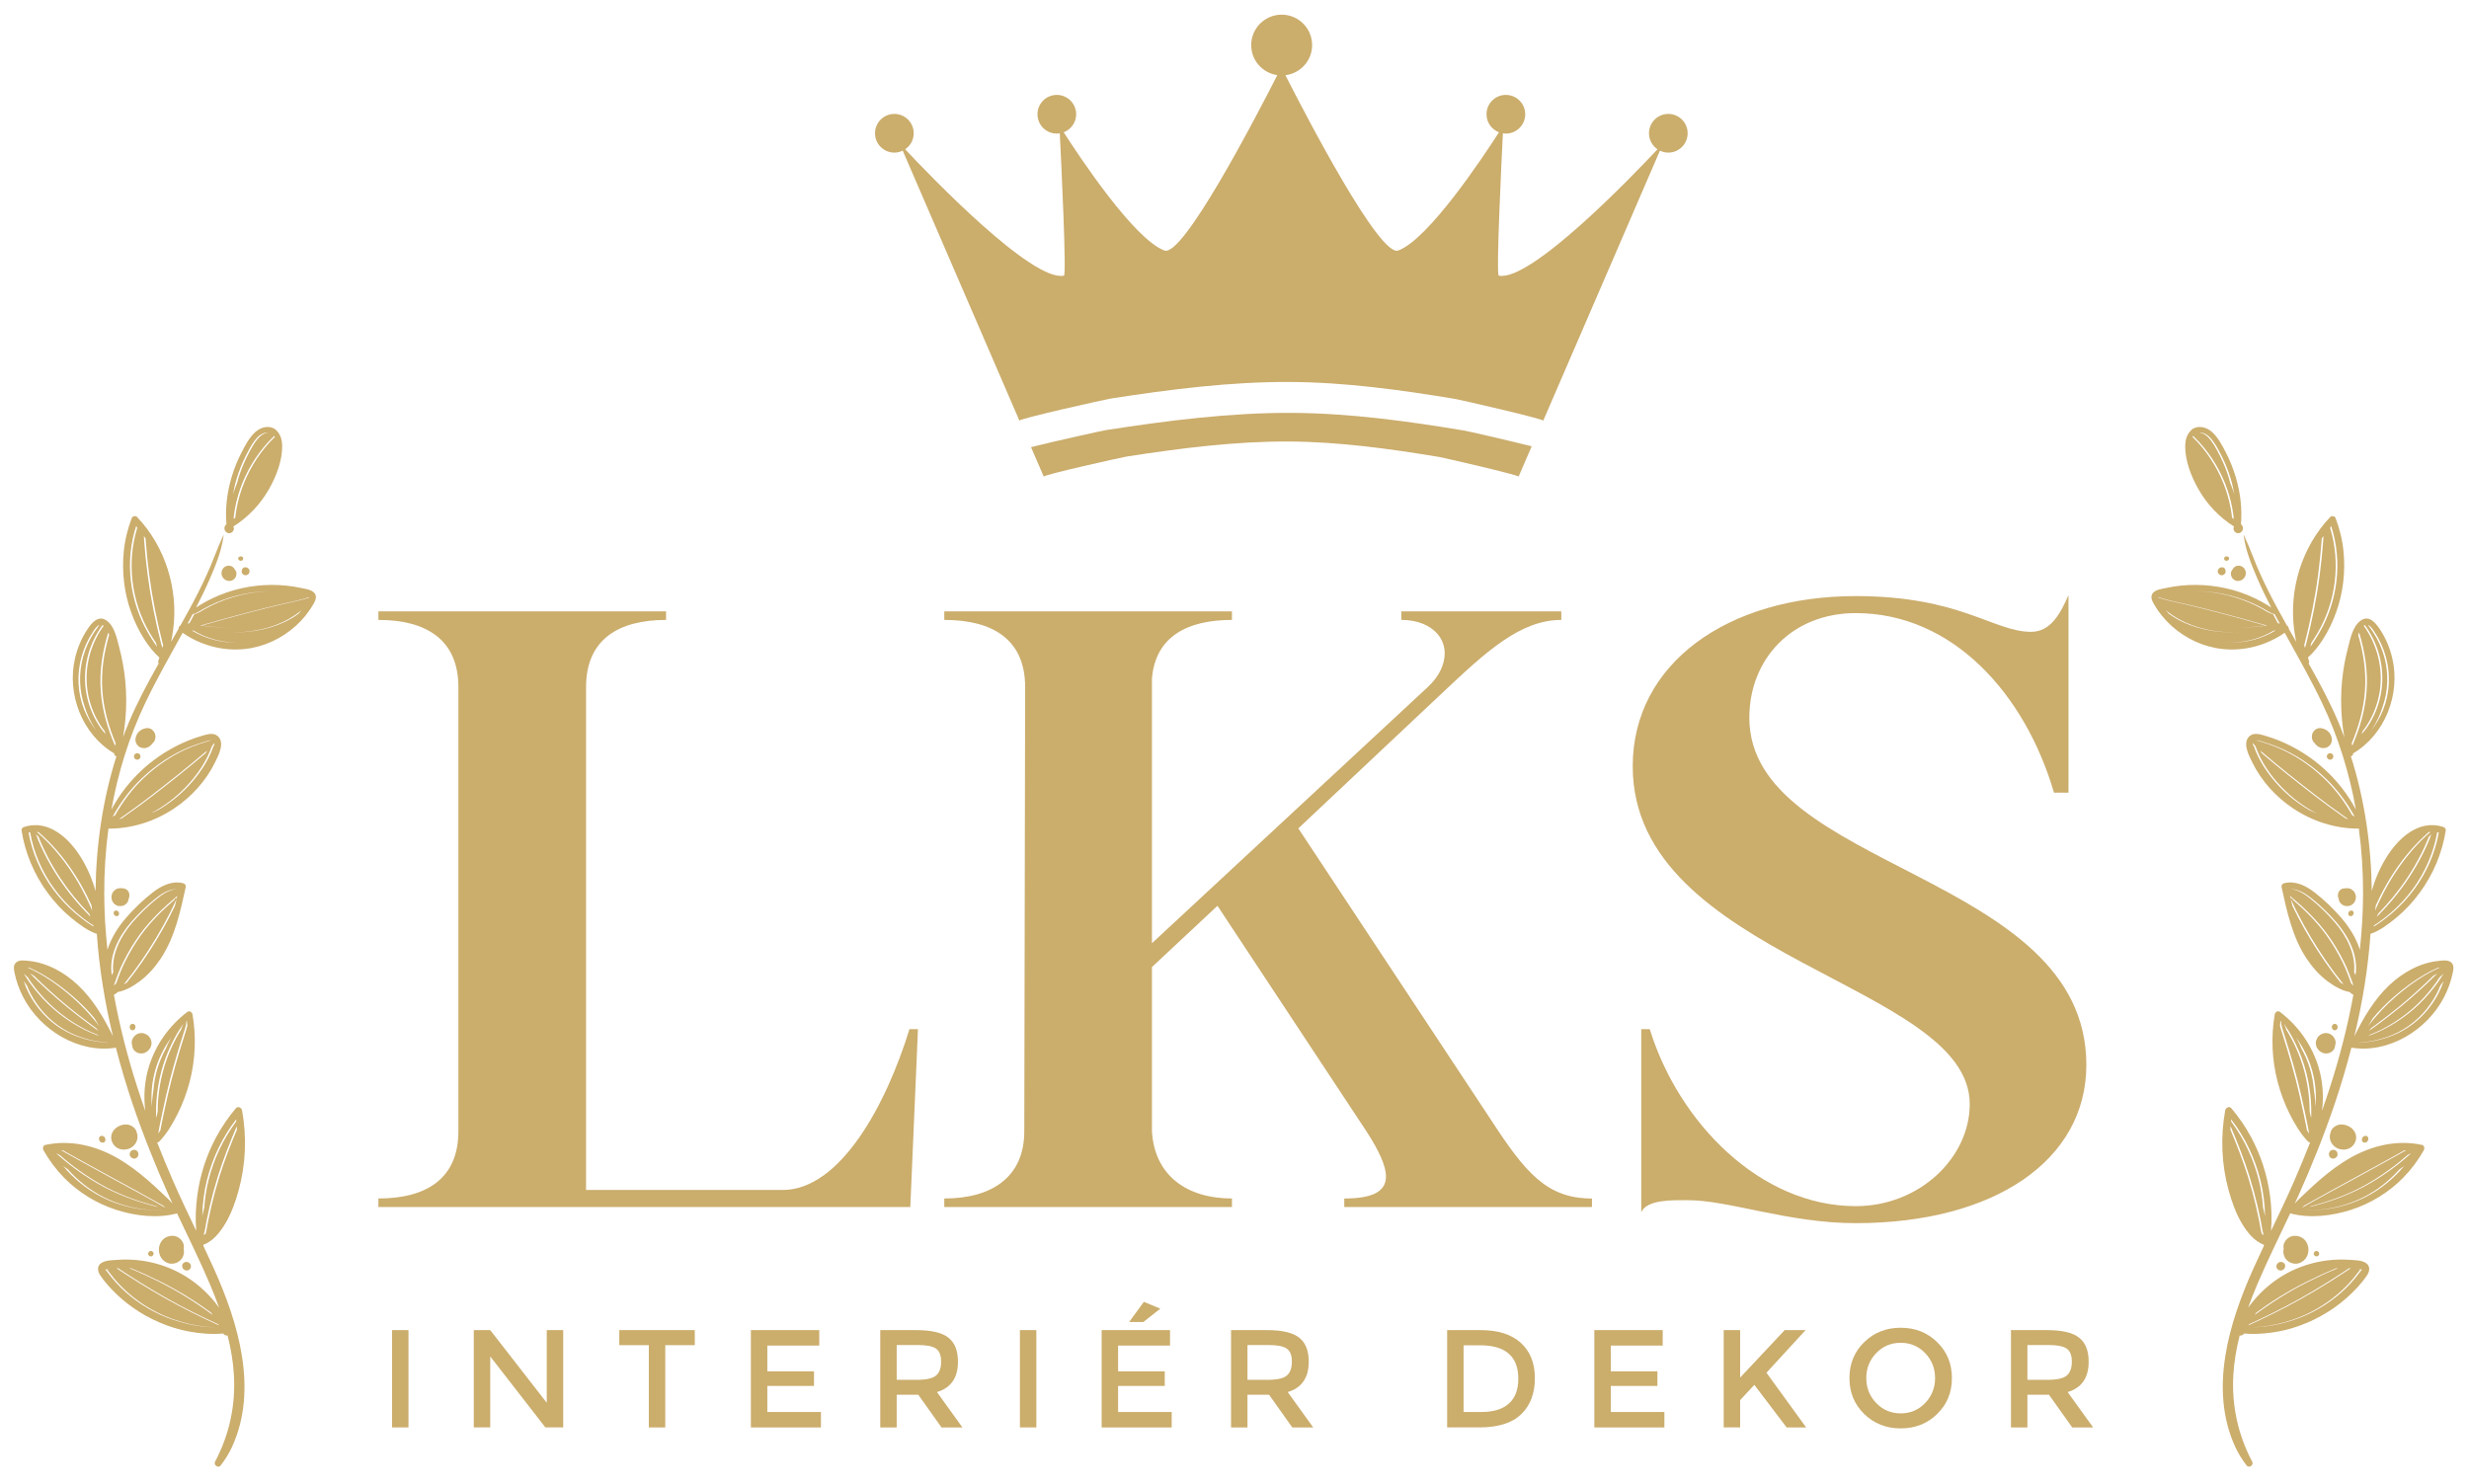 <?xml version="1.0" encoding="utf-8"?>
<!-- Generator: Adobe Illustrator 17.0.0, SVG Export Plug-In . SVG Version: 6.00 Build 0)  -->
<!DOCTYPE svg PUBLIC "-//W3C//DTD SVG 1.1//EN" "http://www.w3.org/Graphics/SVG/1.1/DTD/svg11.dtd">
<svg version="1.1" id="Vrstva_1" xmlns="http://www.w3.org/2000/svg" xmlns:xlink="http://www.w3.org/1999/xlink" x="0px" y="0px"
	 width="228.065px" height="137.097px" viewBox="0 0 228.065 137.097" enable-background="new 0 0 228.065 137.097"
	 xml:space="preserve">
<g>
	<path fill="#CBAD6C" d="M84.086,111.519H34.953v-0.786c4.402,0,7.39-1.809,7.39-6.211V63.487c0-4.402-2.987-6.211-7.39-6.211V56.49
		h26.571v0.786c-4.402,0-7.39,1.809-7.39,6.211v46.46h18.16c5.346,0,9.591-7.94,11.713-14.858h0.786L84.086,111.519z"/>
	<path fill="#CBAD6C" d="M113.797,56.49v0.786c-4.167,0-7.075,1.572-7.39,5.424v24.449l25.471-23.662
		c1.101-1.022,1.572-2.123,1.572-3.145c0-1.651-1.493-3.066-4.009-3.066V56.49h14.779v0.786c-3.773,0-6.918,2.908-10.928,6.682
		l-13.364,12.578l17.767,26.887c3.223,4.952,5.188,7.311,9.355,7.311v0.786h-22.877v-0.786c2.594,0,3.852-0.629,3.852-2.044
		c0-0.943-0.629-2.358-1.808-4.167L112.46,83.69l-6.053,5.66v15.172c0.236,4.088,3.223,6.211,7.39,6.211v0.786H87.225v-0.786
		c4.481,0,7.39-2.044,7.39-6.211l0.079-41.035c0-4.402-2.987-6.211-7.468-6.211V56.49H113.797z"/>
	<path fill="#CBAD6C" d="M187.608,58.377c1.887,0,2.751-1.808,3.459-3.38v18.238h-1.337c-2.672-9.119-9.354-16.588-18.316-16.588
		c-5.896,0-9.826,4.245-9.826,9.67c0,14.071,31.131,14.307,31.131,32.074c0,8.805-8.49,14.621-21.305,14.621
		c-6.211,0-11.713-2.122-15.486-2.122c-1.416,0-3.773-0.079-4.324,1.101V95.089h0.786c2.673,8.648,10.22,16.352,19.024,16.352
		c5.896,0,10.534-4.48,10.534-9.434c0-11.162-31.131-13.442-31.131-31.209c0-9.512,8.805-15.723,20.597-15.723
		C181.084,55.075,184.149,58.377,187.608,58.377z"/>
</g>
<g>
	<g>
		<path fill="#CBAD6C" d="M36.214,122.894h1.518v8.991h-1.518V122.894z"/>
		<path fill="#CBAD6C" d="M50.505,122.894h1.518v8.991h-1.646l-5.094-6.56v6.56h-1.518v-8.991h1.518l5.222,6.715V122.894z"/>
		<path fill="#CBAD6C" d="M61.451,124.284v7.602h-1.518v-7.602h-2.727v-1.39h6.972v1.39H61.451z"/>
		<path fill="#CBAD6C" d="M75.677,122.894v1.428h-4.798v2.38h4.309v1.351h-4.309v2.405h4.952v1.428h-6.47v-8.991H75.677z"/>
		<path fill="#CBAD6C" d="M88.489,125.814c0,1.483-0.648,2.418-1.942,2.804l2.354,3.268h-1.93l-2.148-3.022h-1.994v3.022h-1.518
			v-8.991h3.344c1.372,0,2.354,0.231,2.946,0.694C88.193,124.052,88.489,124.794,88.489,125.814z M86.469,127.088
			c0.309-0.266,0.463-0.692,0.463-1.28c0-0.587-0.159-0.99-0.476-1.209c-0.317-0.219-0.883-0.328-1.698-0.328h-1.929v3.216h1.891
			C85.577,127.486,86.161,127.353,86.469,127.088z"/>
		<path fill="#CBAD6C" d="M94.212,122.894h1.518v8.991h-1.518V122.894z"/>
		<path fill="#CBAD6C" d="M108.078,122.894v1.428h-4.798v2.38h4.309v1.351h-4.309v2.405h4.952v1.428h-6.47v-8.991H108.078z
			 M105.609,122.148h-1.312l1.363-1.865l1.518,0.631L105.609,122.148z"/>
		<path fill="#CBAD6C" d="M120.89,125.814c0,1.483-0.647,2.418-1.942,2.804l2.354,3.268h-1.93l-2.147-3.022h-1.994v3.022h-1.518
			v-8.991h3.344c1.372,0,2.354,0.231,2.946,0.694C120.594,124.052,120.89,124.794,120.89,125.814z M118.87,127.088
			c0.309-0.266,0.463-0.692,0.463-1.28c0-0.587-0.159-0.99-0.476-1.209c-0.317-0.219-0.884-0.328-1.698-0.328h-1.929v3.216h1.891
			C117.978,127.486,118.561,127.353,118.87,127.088z"/>
		<path fill="#CBAD6C" d="M140.479,124.071c0.866,0.785,1.299,1.876,1.299,3.273c0,1.398-0.42,2.505-1.261,3.319
			c-0.84,0.814-2.127,1.222-3.858,1.222h-2.984v-8.991h3.087C138.374,122.894,139.613,123.287,140.479,124.071z M140.248,127.384
			c0-2.058-1.18-3.087-3.537-3.087h-1.518v6.161h1.685c1.089,0,1.923-0.26,2.501-0.778
			C139.959,129.161,140.248,128.395,140.248,127.384z"/>
		<path fill="#CBAD6C" d="M153.587,122.894v1.428h-4.798v2.38h4.309v1.351h-4.309v2.405h4.952v1.428h-6.47v-8.991H153.587z"/>
		<path fill="#CBAD6C" d="M159.221,122.894h1.518v4.387l4.116-4.387h1.929l-3.614,3.937l3.666,5.055h-1.801l-2.984-3.936
			l-1.312,1.414v2.521h-1.518V122.894z"/>
		<path fill="#CBAD6C" d="M178.939,130.644c-0.909,0.888-2.032,1.331-3.37,1.331s-2.461-0.443-3.37-1.331s-1.363-1.994-1.363-3.318
			c0-1.325,0.454-2.432,1.363-3.319c0.909-0.887,2.032-1.331,3.37-1.331s2.461,0.444,3.37,1.331
			c0.909,0.888,1.363,1.994,1.363,3.319C180.303,128.65,179.849,129.757,178.939,130.644z M177.827,125.016
			c-0.613-0.634-1.366-0.951-2.258-0.951s-1.645,0.317-2.258,0.951c-0.612,0.635-0.919,1.404-0.919,2.31
			c0,0.904,0.307,1.674,0.919,2.309c0.613,0.635,1.366,0.952,2.258,0.952s1.645-0.317,2.258-0.952
			c0.612-0.635,0.919-1.404,0.919-2.309C178.746,126.421,178.439,125.651,177.827,125.016z"/>
		<path fill="#CBAD6C" d="M192.933,125.814c0,1.483-0.647,2.418-1.942,2.804l2.354,3.268h-1.93l-2.148-3.022h-1.993v3.022h-1.518
			v-8.991h3.344c1.372,0,2.354,0.231,2.945,0.694C192.638,124.052,192.933,124.794,192.933,125.814z M190.914,127.088
			c0.31-0.266,0.464-0.692,0.464-1.28c0-0.587-0.159-0.99-0.477-1.209s-0.883-0.328-1.697-0.328h-1.93v3.216h1.891
			C190.022,127.486,190.605,127.353,190.914,127.088z"/>
	</g>
</g>
<path fill="#CBAD6C" d="M154.105,10.526c-0.986,0-1.785,0.8-1.785,1.787c0,0.617,0.313,1.161,0.787,1.481
	c-2.32,2.473-11.717,12.257-14.663,11.676c-0.257-0.051,0.239-10.329,0.381-13.155c0.091,0.014,0.181,0.028,0.274,0.028
	c0.986,0,1.787-0.8,1.787-1.787c0-0.987-0.801-1.787-1.787-1.787c-0.986,0-1.787,0.8-1.787,1.787c0,0.762,0.48,1.409,1.152,1.665
	c-1.445,2.252-6.521,9.912-9.311,10.927c-1.709,0.621-8.415-12.263-10.418-16.2c1.389-0.173,2.468-1.343,2.468-2.779
	c0-1.554-1.26-2.814-2.813-2.814c-1.555,0-2.814,1.26-2.814,2.814c0,1.416,1.05,2.576,2.411,2.773
	c-1.999,3.931-8.71,16.827-10.42,16.206c-2.79-1.015-7.865-8.674-9.311-10.927c0.673-0.256,1.152-0.903,1.152-1.665
	c0-0.987-0.8-1.787-1.787-1.787c-0.987,0-1.787,0.8-1.787,1.787c0,0.987,0.8,1.787,1.787,1.787c0.094,0,0.184-0.014,0.274-0.028
	c0.142,2.827,0.637,13.104,0.381,13.155c-2.947,0.581-12.343-9.203-14.663-11.676c0.475-0.321,0.788-0.865,0.788-1.481
	c0-0.987-0.799-1.787-1.786-1.787s-1.787,0.8-1.787,1.787s0.8,1.787,1.787,1.787c0.277,0,0.538-0.069,0.772-0.182
	c0,0,10.777,24.945,10.78,24.951c-0.078-0.181,7.967-1.974,8.455-2.049c5.442-0.842,11.039-1.56,16.554-1.529
	c5.109,0.029,10.23,0.734,15.262,1.571c0.496,0.082,8.18,1.854,8.113,2.007l10.781-24.951c0.234,0.113,0.494,0.182,0.771,0.182
	c0.987,0,1.787-0.8,1.787-1.787S155.093,10.526,154.105,10.526z"/>
<path fill="#CBAD6C" d="M135.254,39.782c-5.233-0.87-10.561-1.604-15.875-1.634c-5.737-0.033-11.559,0.714-17.219,1.59
	c-0.351,0.054-4.447,0.959-6.923,1.577c0.717,1.659,1.175,2.721,1.176,2.723c-0.07-0.164,7.223-1.79,7.665-1.858
	c4.934-0.763,10.007-1.414,15.006-1.386c4.631,0.026,9.275,0.666,13.836,1.424c0.448,0.074,7.414,1.68,7.354,1.82l1.211-2.803
	C139.098,40.639,135.591,39.838,135.254,39.782z"/>
<g>
	<g>
		<path fill="#CBAD6C" d="M1.335,89.843c0.163,0.81,0.443,1.586,0.825,2.318c1.571,3.017,5.094,5.187,8.545,4.641
			c0.455,1.758,0.97,3.499,1.552,5.216c0.974,2.872,2.107,5.688,3.344,8.455c0.11,0.247,0.226,0.49,0.338,0.735
			c-0.313-0.365-0.685-0.689-1.028-1.018c-0.423-0.403-0.852-0.799-1.294-1.181c-0.886-0.766-1.83-1.475-2.851-2.052
			c-1.991-1.123-4.318-1.669-6.579-1.173c-0.224,0.05-0.262,0.33-0.169,0.495c0.519,0.924,1.158,1.775,1.899,2.533
			c1.334,1.362,3.008,2.384,4.82,2.969c1.728,0.558,3.817,0.821,5.617,0.326c1.011,2.155,2.075,4.286,3.007,6.477
			c0.316,0.739,0.612,1.49,0.883,2.25c-0.177-0.247-0.361-0.489-0.559-0.72c-0.732-0.858-1.582-1.597-2.541-2.189
			c-1.862-1.15-4.09-1.679-6.271-1.525c-0.466,0.032-1.108,0.026-1.511,0.293c-0.428,0.282-0.354,0.767-0.101,1.141
			c0.528,0.781,1.205,1.491,1.911,2.113c1.417,1.244,3.102,2.176,4.903,2.735c0.911,0.284,1.855,0.455,2.804,0.526
			c0.561,0.042,1.155,0.058,1.733-0.002c0.009,0.013,0.018,0.023,0.026,0.035c0.089,0.118,0.242,0.167,0.388,0.157
			c0.296,1.182,0.507,2.383,0.58,3.608c0.169,2.818-0.418,5.55-1.74,8.046c-0.165,0.311,0.295,0.635,0.514,0.351
			c0.412-0.536,0.765-1.096,1.048-1.711c2.443-5.313,0.591-11.448-1.664-16.468c-0.316-0.702-0.64-1.4-0.969-2.096
			c-0.004-0.041-0.007-0.082-0.011-0.123c0.875-0.295,1.562-1.18,2.015-1.934c0.573-0.953,0.952-2.036,1.247-3.104
			c0.658-2.39,0.757-4.927,0.316-7.362c-0.047-0.263-0.375-0.445-0.579-0.202c-0.698,0.83-1.314,1.728-1.826,2.684
			c-0.89,1.658-1.478,3.477-1.728,5.342c-0.146,1.082-0.197,2.196-0.102,3.294c-0.742-1.555-1.486-3.109-2.174-4.69
			c-0.502-1.152-0.979-2.316-1.439-3.485c0.066,0.004,0.132-0.014,0.184-0.066c0.721-0.738,1.277-1.695,1.733-2.615
			c0.458-0.926,0.82-1.901,1.082-2.898c0.532-2.032,0.628-4.172,0.272-6.241c-0.037-0.209-0.271-0.39-0.475-0.236
			c-1.674,1.263-2.925,3.025-3.547,5.03c-0.413,1.329-0.517,2.74-0.341,4.118c-0.246-0.696-0.483-1.396-0.71-2.099
			c-0.914-2.829-1.661-5.72-2.193-8.647c0.02-0.006,0.039-0.001,0.06-0.012c0.104-0.053,0.199-0.134,0.291-0.225
			c0.735-0.129,1.46-0.564,2.027-0.986c0.779-0.581,1.423-1.309,1.957-2.118c1.298-1.964,1.808-4.328,2.302-6.595
			c0.035-0.162-0.073-0.313-0.228-0.353c-1.038-0.266-2.021,0.232-2.826,0.854c-0.891,0.69-1.733,1.505-2.471,2.356
			c-0.738,0.852-1.366,1.86-1.706,2.939c-0.183-1.716-0.292-3.438-0.297-5.166c-0.007-2.02,0.123-4.036,0.39-6.03
			c2.164,0.013,4.298-0.677,6.091-1.88c1.579-1.06,2.905-2.52,3.748-4.228c0.318-0.643,0.954-1.836,0.25-2.443
			c-0.387-0.332-0.919-0.176-1.355-0.053c-0.478,0.136-0.949,0.298-1.408,0.487c-3.002,1.232-5.548,3.506-7.054,6.364
			c0.602-3.395,1.626-6.707,3.118-9.84c1.056-2.219,2.278-4.35,3.459-6.502c1.668,1.159,3.726,1.719,5.754,1.499
			c1.747-0.188,3.384-0.955,4.689-2.125c0.649-0.582,1.205-1.27,1.641-2.024c0.192-0.334,0.371-0.732,0.059-1.056
			c-0.275-0.287-0.785-0.344-1.155-0.425c-1.809-0.396-3.706-0.382-5.515,0.011c-0.924,0.2-1.827,0.514-2.682,0.917
			c-0.406,0.191-0.801,0.402-1.183,0.638c-0.122,0.075-0.245,0.152-0.364,0.235c0.455-0.884,0.892-1.778,1.285-2.69
			c0.557-1.291,1.083-2.588,1.263-3.988c0.002-0.014-0.018-0.022-0.024-0.009c-0.299,0.651-0.571,1.299-0.83,1.967
			c-0.859,2.219-1.972,4.311-3.14,6.376c-0.111,0.064-0.184,0.186-0.172,0.305c-0.23,0.404-0.461,0.808-0.693,1.211
			c0.079-0.37,0.144-0.741,0.192-1.099c0.498-3.759-0.71-7.683-3.331-10.438c-0.131-0.138-0.42-0.09-0.49,0.092
			c-0.383,1.002-0.636,2.045-0.74,3.113c-0.185,1.893,0.044,3.836,0.694,5.625c0.316,0.873,0.726,1.727,1.231,2.506
			c0.368,0.567,0.833,1.181,1.368,1.648c-0.035,0.111-0.071,0.223-0.104,0.335c-0.026,0.088-0.004,0.159,0.039,0.213
			c-1,1.769-1.96,3.559-2.755,5.433c-0.195,0.461-0.371,0.929-0.546,1.397c0.1-0.56,0.177-1.124,0.226-1.691
			c0.1-1.167,0.101-2.341-0.011-3.507c-0.1-1.04-0.285-2.074-0.551-3.085c-0.215-0.815-0.421-1.938-1.136-2.482
			c-0.809-0.615-1.447,0.216-1.86,0.852c-0.512,0.789-0.878,1.671-1.092,2.586c-0.779,3.328,0.656,7.065,3.623,8.81
			c0.003,0.032-0.001,0.064,0.005,0.097c0.018,0.097,0.113,0.165,0.201,0.141c-1.284,4.025-1.892,8.259-1.938,12.485
			c-0.285-1.045-0.713-2.054-1.268-2.983c-1.095-1.832-3.042-3.714-5.365-2.937c-0.116,0.039-0.224,0.174-0.204,0.302
			c0.329,2.09,1.161,4.075,2.417,5.778c0.624,0.847,1.345,1.627,2.158,2.297c0.689,0.565,1.51,1.202,2.38,1.489
			c0.221,3.192,0.741,6.354,1.491,9.463c-0.848-1.717-1.827-3.396-3.23-4.723c-1.251-1.183-2.855-2.081-4.59-2.246
			c-0.36-0.034-0.819-0.111-1.119,0.143C1.216,89.157,1.27,89.519,1.335,89.843z M8.523,84.152c-0.195-0.476-0.42-0.941-0.646-1.392
			c-0.376-0.756-0.8-1.488-1.266-2.193c-0.904-1.366-1.972-2.637-3.216-3.704c0.058,0.003,0.114,0.013,0.171,0.019
			c1.234,1.064,2.297,2.327,3.196,3.686c0.466,0.705,0.889,1.438,1.266,2.193c0.144,0.288,0.284,0.583,0.42,0.881
			C8.476,83.812,8.502,83.981,8.523,84.152z M3.574,77.336c0.033,0.093,0.065,0.185,0.102,0.273c0.171,0.406,0.354,0.807,0.55,1.202
			c0.399,0.803,0.85,1.58,1.347,2.326c0.784,1.18,1.692,2.279,2.678,3.299c0.037,0.093,0.075,0.186,0.114,0.277
			c-1.091-1.095-2.087-2.29-2.942-3.576c-0.497-0.746-0.948-1.523-1.347-2.326c-0.196-0.396-0.379-0.796-0.549-1.202
			c-0.073-0.173-0.136-0.357-0.201-0.538C3.409,77.159,3.49,77.249,3.574,77.336z M8.642,85.612c-0.189-0.12-0.38-0.237-0.563-0.367
			c-0.391-0.274-0.771-0.567-1.133-0.88c-0.758-0.656-1.449-1.392-2.043-2.199c-1.139-1.55-1.93-3.349-2.267-5.244
			c0.051-0.012,0.1-0.015,0.15-0.024c0.003,0.009,0.006,0.016,0.009,0.023c-0.003,0.001-0.006,0.001-0.009,0.001
			c0.337,1.896,1.128,3.694,2.267,5.244c0.594,0.808,1.285,1.543,2.043,2.199c0.362,0.313,0.742,0.605,1.132,0.88
			c0.13,0.093,0.265,0.176,0.4,0.26C8.634,85.541,8.635,85.578,8.642,85.612z M9.176,57.741c-0.083,0.108-0.157,0.224-0.234,0.337
			c-0.077,0.101-0.147,0.206-0.207,0.295c-0.478,0.707-0.834,1.5-1.06,2.322c-0.416,1.521-0.366,3.138,0.159,4.622
			c0.106,0.334,0.226,0.662,0.373,0.979c0.186,0.403,0.405,0.791,0.651,1.161c-0.44-0.567-0.807-1.189-1.076-1.862
			c-0.622-1.559-0.699-3.283-0.256-4.899c0.225-0.822,0.582-1.615,1.059-2.322C8.732,58.154,8.929,57.83,9.176,57.741z
			 M9.573,57.818c-1.147,1.597-1.707,3.552-1.543,5.516c0.078,0.937,0.326,1.857,0.721,2.712c0.192,0.418,0.423,0.817,0.684,1.196
			c0.069,0.101,0.146,0.197,0.226,0.292c0.036,0.099,0.065,0.199,0.104,0.296c-0.167-0.192-0.34-0.383-0.48-0.588
			c-0.261-0.379-0.492-0.778-0.684-1.196c-0.394-0.854-0.643-1.774-0.721-2.712c-0.166-1.988,0.408-3.97,1.584-5.577
			c0.031,0.015,0.062,0.025,0.094,0.048C9.564,57.808,9.568,57.814,9.573,57.818z M10.683,68.677
			c-0.019,0.078-0.036,0.156-0.054,0.234c-0.698-1.606-1.186-3.282-1.319-5.04c-0.143-1.877,0.15-3.655,0.687-5.438
			c0.032,0.078,0.058,0.152,0.085,0.229c-0.494,1.706-0.759,3.412-0.622,5.209C9.587,65.544,10.037,67.141,10.683,68.677z
			 M28.543,55.219c-0.808,0.271-1.678,0.422-2.5,0.618c-0.99,0.237-1.979,0.483-2.964,0.739c-1.482,0.384-2.956,0.797-4.427,1.222
			c0.878,0.108,1.769,0.187,2.657,0.2c-0.938-0.006-1.878-0.086-2.807-0.2c1.471-0.425,2.945-0.838,4.427-1.222
			c0.985-0.256,1.974-0.502,2.964-0.739c0.869-0.207,1.795-0.359,2.642-0.662C28.544,55.191,28.541,55.205,28.543,55.219z
			 M21.031,58.438c1.026,0.007,2.049-0.061,3.066-0.283c0.914-0.201,1.804-0.525,2.618-0.99c0.372-0.213,0.772-0.474,1.128-0.777
			c-0.085,0.107-0.175,0.211-0.264,0.313c-0.238,0.171-0.48,0.33-0.714,0.464c-0.813,0.465-1.704,0.789-2.618,0.99
			C23.18,58.389,22.106,58.453,21.031,58.438z M17.713,58.254c0.058,0.005,0.116,0.009,0.175,0.014
			c1.261,0.753,2.696,1.118,4.127,1.097C20.526,59.416,19.024,59.043,17.713,58.254z M17.327,57.622
			c0.056-0.102,0.113-0.204,0.168-0.307c0.101-0.188,0.199-0.377,0.298-0.565c0.359-0.077,0.672-0.307,0.994-0.486
			c0.402-0.225,0.816-0.429,1.241-0.609c0.844-0.358,1.724-0.619,2.624-0.796c0.824-0.161,1.665-0.237,2.506-0.231
			c-0.791,0.004-1.58,0.079-2.355,0.231c-0.899,0.177-1.78,0.438-2.624,0.796c-0.424,0.181-0.838,0.385-1.241,0.609
			c-0.322,0.18-0.635,0.409-0.994,0.486c-0.1,0.188-0.198,0.378-0.298,0.565c-0.046,0.087-0.094,0.172-0.141,0.258
			C17.445,57.591,17.386,57.605,17.327,57.622z M13.823,58.466c0.184,0.316,0.384,0.619,0.585,0.924
			c0.01,0.038,0.019,0.077,0.029,0.115c0.021,0.078,0.04,0.167,0.059,0.255c-0.008-0.014-0.02-0.026-0.029-0.039
			c-0.28-0.41-0.545-0.826-0.795-1.255c-1.712-2.941-2.156-6.616-1.096-9.856c0.029,0.033,0.053,0.07,0.082,0.104
			c-0.001,0.039,0.002,0.079,0.002,0.119C11.691,52.018,12.15,55.592,13.823,58.466z M14.871,59.427
			c-0.13-0.51-0.252-1.021-0.369-1.534c-0.24-1.047-0.448-2.101-0.625-3.16c-0.176-1.059-0.314-2.123-0.424-3.19
			c-0.054-0.523-0.1-1.046-0.139-1.57c-0.011-0.146-0.017-0.298-0.021-0.45c0.055,0.078,0.106,0.159,0.161,0.238
			c0.003,0.071,0.004,0.143,0.01,0.212c0.038,0.524,0.084,1.048,0.139,1.57c0.109,1.067,0.248,2.132,0.424,3.19
			c0.177,1.06,0.386,2.113,0.625,3.16c0.117,0.513,0.24,1.024,0.369,1.534c0.014,0.056,0.036,0.117,0.053,0.176
			c-0.025,0.086-0.047,0.172-0.074,0.256C14.952,59.709,14.905,59.562,14.871,59.427z M13.92,75.151
			c1.214-0.633,2.318-1.464,3.265-2.457c1.009-1.061,1.905-2.351,2.386-3.752c0.085-0.093,0.164-0.188,0.227-0.292
			c0.012,0.061,0.004,0.127,0.001,0.191c-0.028,0.032-0.049,0.068-0.079,0.101c-0.48,1.401-1.377,2.691-2.386,3.752
			c-0.787,0.826-1.687,1.532-2.665,2.112C14.424,74.931,14.175,75.047,13.92,75.151z M11.002,75.676
			c0.138-0.096,0.276-0.191,0.414-0.289c0.428-0.302,0.854-0.606,1.278-0.915c0.846-0.619,1.672-1.267,2.498-1.912
			c0.842-0.66,1.679-1.327,2.504-2.01c0.403-0.333,0.807-0.668,1.204-1.01c0.071-0.061,0.147-0.123,0.223-0.186
			c-0.039,0.076-0.083,0.15-0.123,0.228c-0.381,0.326-0.767,0.648-1.154,0.968c-0.825,0.683-1.661,1.35-2.504,2.01
			c-0.826,0.646-1.651,1.293-2.498,1.912c-0.423,0.309-0.85,0.613-1.278,0.915c-0.112,0.079-0.225,0.158-0.338,0.237
			c-0.06,0.013-0.118,0.03-0.177,0.044C11.035,75.671,11.019,75.673,11.002,75.676z M10.399,75.465
			c0.724-1.322,1.638-2.546,2.726-3.58c1.29-1.227,2.809-2.232,4.462-2.896c0.414-0.165,0.834-0.313,1.263-0.436
			c0.203-0.06,0.467-0.168,0.686-0.146c-0.183,0.022-0.378,0.1-0.536,0.146c-0.428,0.123-0.849,0.271-1.263,0.436
			c-1.654,0.663-3.172,1.669-4.462,2.896c-1.045,0.994-1.925,2.166-2.635,3.428C10.559,75.362,10.478,75.411,10.399,75.465z
			 M9.878,117.32c0.011-0.033,0.236,0.265,0.253,0.287c0.499,0.676,1.072,1.291,1.702,1.846c1.259,1.106,2.749,1.964,4.34,2.496
			c0.891,0.299,1.808,0.513,2.741,0.621c0.328,0.038,0.654,0.05,0.983,0.057c0.003,0,0.006,0.002,0.009,0.004
			c-0.38-0.006-0.761-0.016-1.142-0.061c-0.933-0.108-1.85-0.322-2.741-0.621c-1.59-0.532-3.08-1.39-4.34-2.496
			c-0.63-0.555-1.204-1.17-1.702-1.846c-0.017-0.022-0.242-0.32-0.253-0.287c0.015-0.045,0.258-0.059,0.283-0.063
			c0.009-0.001,0.018-0.002,0.028-0.003c0.004,0.006,0.011,0.01,0.015,0.015C9.976,117.278,9.887,117.294,9.878,117.32z
			 M19.655,121.499c-0.406-0.305-0.824-0.595-1.237-0.878c-0.774-0.529-1.569-1.024-2.386-1.485
			c-0.842-0.475-1.707-0.904-2.584-1.311c-0.447-0.208-0.899-0.404-1.355-0.59c-0.047-0.02-0.095-0.041-0.142-0.061
			c0.043,0.003,0.086,0.002,0.129,0.004c0.014,0.001,0.027,0.003,0.04,0.005c0.041,0.017,0.082,0.034,0.123,0.052
			c0.457,0.186,0.908,0.382,1.355,0.59c0.877,0.406,1.742,0.836,2.584,1.311c0.816,0.461,1.613,0.956,2.386,1.485
			c0.309,0.212,0.618,0.434,0.926,0.657C19.547,121.352,19.603,121.424,19.655,121.499z M20.211,122.449
			c-1.634-0.748-3.247-1.539-4.815-2.419c-0.882-0.494-1.752-1.01-2.61-1.546c-0.438-0.273-0.873-0.551-1.306-0.835
			c-0.216-0.141-0.431-0.283-0.645-0.429c-0.02-0.013-0.038-0.026-0.058-0.04c0.045-0.003,0.09-0.002,0.135-0.005
			c0.006,0.003,0.012,0.005,0.018,0.008c0.019,0.013,0.036,0.024,0.055,0.037c0.214,0.146,0.429,0.288,0.645,0.429
			c0.432,0.284,0.868,0.562,1.306,0.835c0.858,0.536,1.728,1.052,2.609,1.546c1.505,0.845,3.052,1.606,4.62,2.327
			C20.18,122.388,20.197,122.419,20.211,122.449z M18.808,114.121c0.137-0.414,0.181-0.871,0.268-1.297
			c0.096-0.466,0.194-0.934,0.303-1.396c0.217-0.929,0.468-1.849,0.753-2.758c0.492-1.572,1.095-3.106,1.741-4.622
			c0.009,0.109,0.006,0.22,0.012,0.33c-0.592,1.408-1.147,2.833-1.603,4.292c-0.284,0.909-0.536,1.829-0.752,2.758
			c-0.109,0.463-0.207,0.931-0.303,1.396c-0.078,0.381-0.125,0.783-0.23,1.16C18.933,114.03,18.872,114.076,18.808,114.121z
			 M18.682,112.354c0.027-1.111,0.156-2.218,0.434-3.327c0.51-2.027,1.418-3.949,2.696-5.602c0.006,0.05,0.009,0.1,0.014,0.149
			c-0.019,0.037-0.036,0.075-0.055,0.111c-1.176,1.594-2.022,3.419-2.505,5.341c-0.213,0.85-0.337,1.697-0.397,2.548
			C18.806,111.834,18.742,112.094,18.682,112.354z M5.829,107.728c0.146,0.111,0.297,0.213,0.445,0.321
			c0.923,1.026,2.013,1.898,3.247,2.531c1.115,0.571,2.322,0.947,3.561,1.124c0.607,0.088,1.207,0.104,1.806,0.098
			c0.002,0,0.004,0.001,0.007,0.002c-0.652,0.011-1.303-0.005-1.963-0.1c-1.239-0.177-2.446-0.553-3.561-1.124
			C8.008,109.883,6.807,108.9,5.829,107.728z M5.544,106.735c0.191,0.169,0.383,0.335,0.581,0.497
			c0.366,0.303,0.742,0.592,1.128,0.869c0.84,0.603,1.708,1.158,2.627,1.635c1.443,0.745,2.97,1.289,4.538,1.696
			c0.055,0.029,0.109,0.059,0.164,0.087c-1.679-0.414-3.312-0.988-4.852-1.783c-0.919-0.477-1.787-1.032-2.627-1.635
			c-0.386-0.277-0.762-0.566-1.128-0.869c-0.199-0.164-0.395-0.331-0.587-0.501c-0.072-0.064-0.138-0.132-0.207-0.191
			C5.3,106.609,5.422,106.67,5.544,106.735z M15.28,111.594c-1.626-0.929-3.276-1.818-4.921-2.714
			c-0.914-0.499-1.829-0.999-2.739-1.505c-0.445-0.248-0.889-0.497-1.336-0.74c-0.207-0.113-0.414-0.236-0.624-0.354
			c0.052-0.001,0.105,0.004,0.157,0.004c0.208,0.116,0.413,0.239,0.617,0.351c0.448,0.243,0.892,0.492,1.336,0.74
			c0.91,0.506,1.824,1.006,2.739,1.505c1.525,0.829,3.052,1.658,4.562,2.514C15.14,111.46,15.208,111.529,15.28,111.594z
			 M14.619,104.74c0.035-0.21,0.063-0.421,0.103-0.618c0.097-0.484,0.199-0.968,0.302-1.451c0.2-0.945,0.413-1.887,0.651-2.822
			c0.239-0.937,0.504-1.865,0.781-2.79c0.142-0.473,0.292-0.943,0.439-1.416c0.128-0.414,0.306-0.835,0.31-1.271
			c0.018-0.016,0.034-0.033,0.053-0.049c0.02,0.15,0.033,0.3,0.047,0.45c-0.063,0.295-0.171,0.585-0.26,0.87
			c-0.146,0.473-0.297,0.943-0.439,1.416c-0.277,0.925-0.543,1.854-0.782,2.79c-0.238,0.936-0.451,1.877-0.651,2.822
			c-0.102,0.483-0.205,0.967-0.302,1.451c-0.02,0.096-0.034,0.2-0.05,0.301C14.753,104.528,14.688,104.635,14.619,104.74z
			 M14.415,102.98c-0.008-0.443,0.005-0.888,0.039-1.331c0.068-0.875,0.211-1.745,0.431-2.595c0.229-0.884,0.548-1.742,0.945-2.564
			c0.188-0.391,0.394-0.772,0.614-1.146c0.131-0.221,0.312-0.445,0.444-0.682c0.013-0.012,0.024-0.025,0.038-0.038
			c-0.086,0.173-0.151,0.356-0.213,0.541c-0.041,0.06-0.083,0.12-0.118,0.179c-0.221,0.373-0.426,0.755-0.614,1.146
			c-0.396,0.822-0.716,1.681-0.945,2.564c-0.219,0.85-0.363,1.72-0.431,2.595c-0.027,0.351-0.036,0.702-0.037,1.054
			c-0.046,0.196-0.09,0.395-0.133,0.593C14.425,103.187,14.417,103.081,14.415,102.98z M15.796,95.9
			c-0.1,0.185-0.197,0.37-0.288,0.559c-0.065,0.135-0.117,0.277-0.178,0.414c-0.665,1.19-1.06,2.511-1.157,3.869
			c-0.047,0.302-0.087,0.605-0.113,0.91c-0.019,0.205-0.019,0.41-0.028,0.615C13.823,100.005,14.447,97.73,15.796,95.9z
			 M11.441,90.942c0.006-0.008,0.014-0.018,0.02-0.026c0.285-0.354,0.563-0.713,0.835-1.076c0.505-0.677,0.982-1.374,1.439-2.083
			c0.961-1.495,1.828-3.035,2.554-4.656c0.004-0.01,0-0.019,0-0.026c0.007-0.014,0.015-0.026,0.022-0.039
			c0-0.002,0.001-0.001,0.002-0.002c-0.05,0.22-0.101,0.438-0.154,0.656c-0.667,1.407-1.431,2.755-2.274,4.067
			c-0.457,0.709-0.934,1.406-1.439,2.083c-0.241,0.321-0.488,0.638-0.738,0.952c-0.084,0.048-0.168,0.101-0.254,0.146
			C11.449,90.94,11.445,90.941,11.441,90.942z M10.511,91.079c0.255-0.75,0.523-1.487,0.881-2.205
			c0.438-0.875,0.938-1.725,1.514-2.518c0.99-1.36,2.189-2.5,3.465-3.576c-0.012,0.056-0.025,0.11-0.038,0.165
			c-0.024,0.021-0.049,0.043-0.073,0.064c-0.032-0.02-0.076-0.019-0.099,0.025c-0.021,0.039-0.044,0.078-0.065,0.117
			c-1.115,0.968-2.161,1.998-3.04,3.204c-0.576,0.793-1.076,1.643-1.514,2.518c-0.319,0.641-0.566,1.296-0.797,1.963
			C10.667,90.916,10.586,90.996,10.511,91.079z M10.458,89.826c-0.042,0.092-0.087,0.183-0.128,0.275
			c-0.288-1.777,0.609-3.541,1.761-4.879c0.655-0.761,1.395-1.481,2.17-2.119c0.595-0.49,1.305-0.961,2.083-0.964
			c-0.72,0.058-1.376,0.506-1.933,0.964c-0.776,0.638-1.515,1.358-2.17,2.119C11.149,86.492,10.3,88.142,10.458,89.826z
			 M9.159,95.719c-0.458-0.177-0.915-0.356-1.356-0.579c-0.819-0.414-1.597-0.905-2.321-1.472c-0.721-0.564-1.379-1.208-1.975-1.902
			C3.227,91.439,2.963,91.1,2.715,90.75c-0.185-0.263-0.353-0.536-0.528-0.805c0.128,0.125,0.263,0.244,0.392,0.368
			c0.094,0.146,0.186,0.294,0.286,0.437c0.248,0.351,0.513,0.689,0.792,1.017c0.596,0.694,1.254,1.338,1.976,1.902
			c0.724,0.566,1.502,1.058,2.321,1.472c0.329,0.167,0.668,0.306,1.009,0.441C9.028,95.627,9.092,95.674,9.159,95.719z
			 M8.324,94.698c-0.746-0.553-1.481-1.122-2.199-1.712c-1.172-0.962-2.29-1.987-3.369-3.051c0.128,0.071,0.253,0.146,0.38,0.218
			c1.009,0.984,2.049,1.938,3.139,2.833c0.718,0.59,1.453,1.159,2.199,1.712c0.133,0.099,0.27,0.194,0.404,0.292
			c0.072,0.088,0.147,0.175,0.217,0.264C8.837,95.07,8.579,94.886,8.324,94.698z M9.175,94.834c-0.75-1.014-1.624-1.939-2.573-2.762
			c-1.212-1.052-2.599-2.039-4.083-2.686c0.026,0.004,0.056,0.008,0.081,0.011c0.051,0.007,0.102,0.02,0.153,0.028
			c1.452,0.647,2.81,1.614,3.999,2.646c0.707,0.611,1.37,1.281,1.973,2C8.88,94.324,9.031,94.577,9.175,94.834z M2.18,90.632
			c0.097,0.148,0.208,0.289,0.314,0.432c0.103,0.255,0.212,0.507,0.338,0.75c0.689,1.317,1.716,2.452,2.983,3.235
			c1.27,0.785,2.688,1.164,4.151,1.289c0.004,0.005,0.008,0.011,0.012,0.016c-1.521-0.11-2.997-0.49-4.314-1.305
			c-1.267-0.783-2.294-1.918-2.983-3.235C2.485,91.434,2.319,91.038,2.18,90.632z"/>
		<path fill="#CBAD6C" d="M24.816,45.245c0.686-1.189,1.266-2.666,1.25-4.059c-0.006-0.484-0.134-1.005-0.479-1.36
			c-0.009-0.014-0.018-0.023-0.032-0.034c-0.038-0.036-0.065-0.08-0.108-0.112c-0.564-0.415-1.315-0.228-1.815,0.195
			c-0.579,0.492-0.968,1.249-1.312,1.912c-0.379,0.73-0.69,1.5-0.924,2.29c-0.42,1.414-0.604,2.893-0.479,4.36
			c-0.023,0.018-0.044,0.036-0.065,0.056c-0.003,0.003-0.006,0.007-0.009,0.01c-0.003,0.003-0.005,0.007-0.007,0.01
			c-0.018,0.023-0.036,0.05-0.051,0.075c-0.011,0.019-0.017,0.041-0.024,0.061c-0.007,0.02-0.016,0.04-0.021,0.061
			c0,0.004-0.001,0.008-0.002,0.012c-0.004,0.031-0.006,0.063-0.007,0.095c0,0.008,0,0.016,0,0.023
			c0.003,0.034,0.011,0.068,0.019,0.101c0.009,0.039,0.031,0.076,0.049,0.111c0.004,0.007,0.008,0.014,0.012,0.019
			c0.02,0.026,0.042,0.052,0.064,0.074c0.005,0.006,0.01,0.011,0.017,0.015c0.022,0.017,0.048,0.034,0.072,0.049
			c0.003,0.003,0.006,0.005,0.01,0.007c0.003,0.002,0.007,0.003,0.011,0.005c0.026,0.011,0.056,0.021,0.083,0.029
			c0.007,0.002,0.014,0.004,0.021,0.005c0.03,0.005,0.061,0.006,0.092,0.008c0.003,0,0.007,0,0.01,0c0.003,0,0.007,0,0.011,0
			c0.022-0.002,0.063-0.012,0.085-0.017c0.001,0,0.003-0.001,0.005-0.001c0.007-0.002,0.015-0.005,0.022-0.008
			c0.029-0.013,0.059-0.026,0.086-0.042c0.007-0.004,0.013-0.009,0.019-0.014c0.024-0.019,0.049-0.039,0.071-0.062
			c0.005-0.006,0.01-0.012,0.015-0.018c0.018-0.023,0.037-0.049,0.051-0.075c0.018-0.033,0.031-0.07,0.038-0.108
			c0.001-0.004,0.002-0.008,0.002-0.012c0.002-0.027,0.006-0.055,0.006-0.082c0-0.008,0-0.015-0.002-0.022
			c-0.004-0.03-0.009-0.063-0.02-0.093c-0.007-0.021-0.017-0.041-0.028-0.061C22.898,47.801,24.02,46.625,24.816,45.245z
			 M24.78,39.969c-0.281,0.022-0.574,0.165-0.798,0.39c-0.483,0.483-0.824,1.154-1.13,1.758c-0.335,0.663-0.611,1.353-0.829,2.062
			c-0.045,0.144-0.078,0.288-0.116,0.433c-0.142,0.346-0.273,0.696-0.386,1.054c0.091-0.501,0.201-0.998,0.351-1.486
			c0.218-0.709,0.494-1.399,0.829-2.062c0.306-0.604,0.647-1.275,1.13-1.758C24.097,40.093,24.456,39.941,24.78,39.969z
			 M24.88,40.89c-0.279,0.309-0.542,0.633-0.791,0.967c-0.497,0.67-0.923,1.392-1.278,2.147c-0.354,0.754-0.628,1.54-0.822,2.35
			c-0.097,0.405-0.173,0.814-0.229,1.228c-0.011,0.078-0.014,0.163-0.019,0.246c-0.054,0.039-0.104,0.083-0.159,0.12
			c0.005-0.126,0.011-0.25,0.027-0.366c0.055-0.413,0.131-0.822,0.229-1.228c0.194-0.81,0.468-1.596,0.822-2.35
			c0.355-0.755,0.781-1.477,1.278-2.147c0.249-0.334,0.511-0.658,0.791-0.967c0.189-0.209,0.407-0.406,0.604-0.615
			c0.021,0.028,0.036,0.065,0.053,0.098C25.217,40.546,25.04,40.714,24.88,40.89z"/>
		<path fill="#CBAD6C" d="M21.067,52.267c0.055-0.008,0.117,0.001,0.17,0.007c0.108,0.011,0.201,0.066,0.287,0.129
			c0.074,0.054,0.122,0.13,0.161,0.21c0.022,0.024,0.046,0.048,0.063,0.075c0.055,0.088,0.089,0.188,0.094,0.291
			c0.006,0.109-0.018,0.197-0.056,0.298c-0.008,0.021-0.017,0.041-0.029,0.06c-0.027,0.043-0.055,0.088-0.09,0.126
			c-0.074,0.081-0.149,0.126-0.248,0.171c-0.021,0.01-0.042,0.017-0.064,0.02c-0.052,0.011-0.107,0.025-0.161,0.024
			c-0.12-0.004-0.201-0.021-0.311-0.067c-0.069-0.029-0.134-0.075-0.188-0.126c-0.137-0.129-0.223-0.303-0.233-0.491
			c-0.003-0.055,0.003-0.111,0.01-0.165c0.003-0.026,0.009-0.051,0.018-0.075c0.035-0.104,0.075-0.197,0.152-0.278
			c0.076-0.08,0.165-0.14,0.27-0.176C20.961,52.283,21.015,52.275,21.067,52.267z"/>
		<path fill="#CBAD6C" d="M22.421,52.514c0.037-0.042,0.083-0.072,0.137-0.091c0.031-0.011,0.062-0.005,0.094-0.006
			c0.004,0,0.007,0,0.011,0h0c0.021,0,0.043-0.009,0.065-0.004c0.007,0.002,0.013,0.008,0.02,0.01
			c0.004,0.001,0.009,0.001,0.013,0.002c0.063,0.013,0.119,0.041,0.167,0.084c0.048,0.043,0.082,0.095,0.104,0.155
			c0.018,0.048,0.022,0.097,0.015,0.146c0.001,0.049-0.011,0.096-0.036,0.139c-0.028,0.057-0.07,0.103-0.123,0.139
			c-0.056,0.036-0.116,0.057-0.182,0.061c-0.05,0.005-0.098-0.003-0.142-0.023c-0.046-0.013-0.087-0.035-0.122-0.068
			c-0.048-0.043-0.083-0.095-0.104-0.156c-0.025-0.074-0.018-0.153,0.007-0.227c0-0.005,0-0.009,0.001-0.012
			C22.358,52.606,22.383,52.557,22.421,52.514z"/>
		<path fill="#CBAD6C" d="M22.255,51.809c-0.005,0-0.01,0-0.015,0c-0.01,0-0.02-0.001-0.029-0.002
			c-0.01-0.001-0.02-0.001-0.03-0.003c-0.017-0.006-0.033-0.012-0.05-0.018c-0.014-0.01-0.028-0.02-0.042-0.029
			c-0.006-0.004-0.012-0.009-0.018-0.014c-0.003-0.002-0.006-0.004-0.009-0.007c-0.006-0.005-0.012-0.011-0.016-0.018
			c-0.017-0.017-0.028-0.036-0.036-0.059c-0.011-0.032-0.009-0.042-0.007-0.07c-0.001-0.016,0.003-0.03,0.01-0.045
			c0.002-0.007,0.005-0.015,0.008-0.021c0.008-0.013,0.017-0.025,0.025-0.038c0.01-0.012,0.022-0.021,0.035-0.029
			c0.003-0.002,0.006-0.004,0.009-0.006c0.007-0.004,0.013-0.008,0.019-0.012c0.007-0.005,0.016-0.009,0.024-0.013
			c0.023-0.014,0.049-0.021,0.077-0.021c0.02-0.001,0.039,0.002,0.058,0.004c0.005,0.001,0.009,0.002,0.014,0.002
			c0.01,0.001,0.02,0.002,0.029,0.003c0.026,0.005,0.049,0.016,0.07,0.032c0.022,0.013,0.04,0.03,0.054,0.053
			c0.008,0.016,0.015,0.031,0.023,0.047c0.01,0.026,0.013,0.053,0.008,0.079c0.001,0.019-0.003,0.035-0.011,0.052
			c-0.007,0.025-0.02,0.048-0.038,0.066l-0.038,0.034c-0.03,0.02-0.063,0.03-0.099,0.033C22.273,51.809,22.264,51.809,22.255,51.809
			z"/>
		<path fill="#CBAD6C" d="M13.054,67.432c0.092-0.053,0.181-0.086,0.273-0.112c0.045-0.017,0.092-0.025,0.14-0.034
			c0.003-0.001,0.005-0.002,0.008-0.002c0.002-0.001,0.003,0,0.004,0c0.037-0.007,0.073-0.019,0.111-0.018
			c0.175,0.002,0.342,0.054,0.475,0.172c0.002,0.003,0.005,0.006,0.007,0.009c0.062,0.051,0.116,0.108,0.157,0.171
			c0.165,0.25,0.172,0.598,0.03,0.86c-0.043,0.079-0.108,0.149-0.18,0.208c-0.019,0.025-0.035,0.052-0.054,0.075
			c-0.027,0.034-0.057,0.065-0.09,0.095c-0.055,0.05-0.11,0.101-0.176,0.137c-0.132,0.072-0.271,0.125-0.424,0.129
			c-0.143,0.003-0.3-0.023-0.426-0.096c-0.27-0.155-0.417-0.434-0.393-0.743c0.017-0.237,0.119-0.463,0.279-0.64
			C12.87,67.562,12.959,67.486,13.054,67.432z"/>
		<path fill="#CBAD6C" d="M12.876,69.668c0.03,0.026,0.054,0.057,0.067,0.094c0.021,0.034,0.032,0.072,0.033,0.113
			c-0.002,0.027-0.004,0.054-0.006,0.081c-0.011,0.051-0.034,0.097-0.069,0.137c-0.019,0.017-0.039,0.033-0.058,0.05
			c-0.045,0.029-0.095,0.046-0.149,0.049c-0.041,0.004-0.08-0.002-0.117-0.018c-0.038-0.011-0.071-0.029-0.1-0.058
			c-0.03-0.025-0.054-0.056-0.067-0.092c-0.021-0.035-0.032-0.073-0.033-0.115l0.006-0.079c0.011-0.052,0.034-0.098,0.069-0.137
			c0.019-0.017,0.039-0.033,0.058-0.051c0.045-0.029,0.095-0.046,0.149-0.05c0.041-0.004,0.08,0.003,0.116,0.02
			C12.814,69.622,12.848,69.64,12.876,69.668z"/>
		<path fill="#CBAD6C" d="M10.296,82.949c-0.011-0.137,0.018-0.265,0.066-0.391c0.014-0.034,0.03-0.065,0.049-0.095
			c0.039-0.058,0.075-0.114,0.125-0.16c0.099-0.093,0.208-0.171,0.34-0.209c0.13-0.037,0.277-0.051,0.409-0.014
			c0.066-0.005,0.131-0.002,0.195,0.015c0.052,0.015,0.107,0.032,0.155,0.061c0.082,0.05,0.129,0.092,0.19,0.165
			c0.079,0.097,0.119,0.228,0.128,0.351c0.011,0.131-0.019,0.261-0.071,0.383c-0.011,0.072-0.028,0.144-0.056,0.213
			c-0.048,0.119-0.137,0.212-0.236,0.292c-0.026,0.021-0.052,0.038-0.082,0.053c-0.056,0.028-0.111,0.059-0.172,0.074
			c-0.133,0.035-0.253,0.043-0.39,0.021c-0.129-0.021-0.245-0.082-0.348-0.16C10.419,83.407,10.314,83.175,10.296,82.949z"/>
		<path fill="#CBAD6C" d="M10.764,84.649c-0.332-0.02-0.366-0.543-0.03-0.521C11.064,84.149,11.099,84.671,10.764,84.649z"/>
		<path fill="#CBAD6C" d="M13.872,95.926c0.076,0.143,0.131,0.297,0.124,0.462c-0.008,0.165-0.044,0.325-0.135,0.467
			c-0.177,0.276-0.483,0.492-0.825,0.479c-0.079-0.002-0.161-0.007-0.237-0.031c-0.119-0.037-0.202-0.078-0.301-0.156
			c-0.14-0.108-0.253-0.276-0.267-0.458c0,0,0.001-0.005,0.001-0.007c-0.003-0.008-0.009-0.015-0.012-0.022
			c-0.004-0.014-0.004-0.027-0.008-0.04c-0.017-0.058-0.031-0.117-0.037-0.176c-0.001-0.008,0-0.016-0.001-0.024
			c-0.004-0.058-0.012-0.115-0.005-0.178c0.014-0.122,0.059-0.245,0.126-0.349c0.186-0.289,0.483-0.468,0.834-0.441
			C13.429,95.474,13.727,95.657,13.872,95.926z"/>
		<path fill="#CBAD6C" d="M12.501,94.981c-0.008,0.021-0.015,0.042-0.023,0.063c-0.01,0.023-0.023,0.041-0.039,0.057
			c-0.017,0.015-0.033,0.029-0.05,0.044c-0.024,0.018-0.04,0.022-0.062,0.03c-0.001,0-0.003,0.001-0.005,0.002
			c0,0-0.002,0-0.002,0.001c-0.041,0.014-0.058,0.013-0.095,0.01c-0.038-0.003-0.049-0.003-0.089-0.023
			c-0.001,0-0.001,0-0.002-0.002c-0.002,0-0.003-0.001-0.005-0.002c-0.01-0.006-0.015-0.01-0.029-0.021
			c-0.029-0.016-0.053-0.039-0.071-0.068c-0.007-0.009-0.013-0.02-0.016-0.031c-0.018-0.029-0.027-0.063-0.028-0.1
			c0-0.001,0-0.001,0-0.003c0-0.003,0-0.005,0-0.007c0-0.019,0.001-0.036,0.001-0.055c-0.002-0.047,0.007-0.092,0.029-0.135
			c0.012-0.019,0.025-0.036,0.038-0.055c0.031-0.035,0.068-0.06,0.112-0.075c0.034-0.013,0.069-0.017,0.104-0.011
			c0.036,0,0.068,0.009,0.1,0.026c0.032,0.014,0.058,0.036,0.078,0.063c0.025,0.025,0.043,0.054,0.053,0.087
			c0.015,0.046,0.018,0.093,0.008,0.141c-0.002,0.017-0.004,0.034-0.006,0.053l0,0.006C12.502,94.978,12.502,94.979,12.501,94.981z"
			/>
		<path fill="#CBAD6C" d="M10.629,105.909c-0.205-0.198-0.338-0.462-0.359-0.748c-0.021-0.283,0.087-0.559,0.268-0.772
			c0.162-0.193,0.396-0.339,0.633-0.418c0.24-0.081,0.529-0.11,0.774-0.032c0.311,0.099,0.554,0.306,0.67,0.616
			c0.017,0.045,0.023,0.091,0.032,0.137c0.169,0.478-0.05,1.005-0.456,1.294C11.738,106.309,11.042,106.305,10.629,105.909z"/>
		<path fill="#CBAD6C" d="M12.083,106.371c0.034-0.042,0.075-0.072,0.125-0.091c0.03-0.021,0.064-0.031,0.1-0.033
			c0.036-0.013,0.071-0.015,0.107-0.007c0.036-0.002,0.071,0.005,0.103,0.021c0.035,0.007,0.065,0.023,0.092,0.046
			c0.031,0.018,0.057,0.039,0.076,0.068c0.026,0.024,0.045,0.053,0.057,0.086c0.02,0.03,0.031,0.064,0.033,0.101
			c0.015,0.053,0.016,0.105,0.002,0.16c-0.003,0.01-0.006,0.019-0.009,0.028c-0.014,0.065-0.043,0.122-0.088,0.173
			c-0.032,0.039-0.071,0.066-0.118,0.085c-0.043,0.026-0.092,0.04-0.144,0.042c-0.068,0.003-0.133-0.01-0.194-0.041
			c-0.008-0.004-0.016-0.008-0.024-0.013c-0.028-0.02-0.057-0.039-0.085-0.059c-0.023-0.024-0.045-0.051-0.068-0.077
			c-0.016-0.031-0.031-0.062-0.046-0.094c-0.007-0.035-0.014-0.07-0.021-0.106c0.003-0.035,0.006-0.071,0.008-0.107
			c0.012-0.032,0.024-0.065,0.035-0.098C12.045,106.427,12.063,106.398,12.083,106.371z"/>
		<path fill="#CBAD6C" d="M9.46,105.571c-0.397-0.026-0.438-0.65-0.037-0.624C9.82,104.972,9.861,105.596,9.46,105.571z"/>
		<path fill="#CBAD6C" d="M15.542,116.71c-0.394-0.131-0.704-0.452-0.811-0.856c-0.115-0.428-0.041-0.881,0.236-1.232
			c0.262-0.332,0.697-0.48,1.108-0.43c0.396,0.047,0.752,0.366,0.873,0.742c0.048,0.15,0.047,0.312,0.021,0.468
			c0.076,0.355-0.027,0.753-0.281,1.011C16.398,116.708,15.943,116.843,15.542,116.71z"/>
		<path fill="#CBAD6C" d="M16.863,116.803c0.018-0.026,0.036-0.053,0.054-0.079c0.024-0.021,0.048-0.042,0.072-0.062
			c0.011-0.01,0.026-0.01,0.039-0.016c0.021-0.012,0.043-0.021,0.065-0.032c0.069-0.027,0.096-0.021,0.157-0.016
			c0.029,0.002,0.043,0.001,0.066,0.007c0.001,0,0.002,0,0.003,0c0.032,0.013,0.064,0.024,0.097,0.035
			c0.027,0.02,0.055,0.038,0.083,0.057c0.022,0.026,0.044,0.051,0.066,0.076c0.003,0.004,0.006,0.009,0.01,0.012
			c0.038,0.058,0.059,0.122,0.063,0.192c0.004,0.069-0.01,0.135-0.042,0.197c-0.031,0.06-0.075,0.108-0.13,0.146
			c-0.058,0.038-0.122,0.06-0.191,0.063c-0.005,0-0.01,0.001-0.015,0.001c-0.017-0.001-0.036-0.002-0.054-0.005
			c-0.036,0.003-0.069-0.005-0.101-0.021c-0.034-0.008-0.064-0.023-0.09-0.045c-0.015-0.01-0.03-0.02-0.044-0.031
			c-0.004-0.003-0.007-0.006-0.011-0.009c-0.022-0.024-0.043-0.05-0.065-0.075c-0.011-0.014-0.019-0.029-0.024-0.048
			c-0.013-0.02-0.017-0.043-0.022-0.064c-0.004-0.016-0.016-0.029-0.017-0.045c-0.004-0.014-0.001-0.028-0.002-0.041
			c0-0.001-0.001-0.002-0.001-0.004c0.001,0,0.001,0.001,0.001,0.001c-0.002-0.019-0.007-0.036-0.003-0.056
			C16.826,116.894,16.838,116.848,16.863,116.803z"/>
		<path fill="#CBAD6C" d="M14.18,115.883c0,0.002-0.001,0.003-0.002,0.005c-0.003,0.016-0.004,0.032-0.012,0.047
			c-0.005,0.008-0.013,0.013-0.019,0.021c-0.003,0.005-0.003,0.011-0.007,0.016c-0.01,0.019-0.024,0.034-0.042,0.047
			c-0.007,0.009-0.016,0.016-0.025,0.021l-0.058,0.029c-0.022,0.004-0.044,0.008-0.066,0.013c-0.022-0.002-0.044-0.005-0.067-0.006
			c-0.021-0.007-0.04-0.015-0.061-0.021c-0.018-0.012-0.035-0.023-0.052-0.036c-0.014-0.017-0.028-0.032-0.042-0.048
			c-0.01-0.02-0.019-0.039-0.029-0.058c-0.012-0.034-0.016-0.066-0.01-0.1c-0.001-0.023,0.003-0.044,0.014-0.063
			c0.005-0.022,0.014-0.041,0.029-0.058c0.01-0.019,0.024-0.035,0.042-0.048c0.015-0.016,0.032-0.027,0.053-0.034
			c0.018-0.013,0.039-0.02,0.062-0.021c0.022-0.008,0.043-0.009,0.066-0.005c0.023-0.001,0.044,0.003,0.064,0.014
			c0.031,0.009,0.059,0.023,0.083,0.047c0.034,0.027,0.041,0.045,0.058,0.077c0.003,0.006,0.003,0.013,0.005,0.019
			c0.004,0.007,0.012,0.013,0.015,0.021c0.006,0.017,0.004,0.032,0.005,0.048c0,0.003,0.002,0.006,0.002,0.01
			c0-0.001-0.001-0.002-0.001-0.002c0,0.011,0.005,0.021,0.003,0.033C14.187,115.861,14.181,115.871,14.18,115.883
			c0,0,0-0.002,0.001-0.002C14.18,115.883,14.18,115.883,14.18,115.883z"/>
	</g>
</g>
<g>
	<g>
		<path fill="#CBAD6C" d="M226.414,88.919c-0.301-0.254-0.76-0.177-1.119-0.143c-1.735,0.165-3.339,1.063-4.59,2.246
			c-1.403,1.326-2.382,3.006-3.231,4.723c0.751-3.109,1.27-6.271,1.492-9.463c0.869-0.287,1.689-0.924,2.379-1.489
			c0.813-0.67,1.533-1.45,2.158-2.297c1.256-1.703,2.089-3.688,2.417-5.778c0.02-0.128-0.088-0.263-0.203-0.302
			c-2.324-0.777-4.271,1.104-5.365,2.937c-0.556,0.93-0.984,1.938-1.268,2.983c-0.047-4.227-0.654-8.46-1.939-12.485
			c0.088,0.024,0.184-0.044,0.201-0.141c0.007-0.032,0.003-0.064,0.006-0.097c2.967-1.744,4.402-5.481,3.623-8.81
			c-0.214-0.915-0.58-1.797-1.092-2.586c-0.413-0.636-1.052-1.467-1.86-0.852c-0.714,0.544-0.921,1.667-1.136,2.482
			c-0.267,1.011-0.451,2.045-0.551,3.085c-0.111,1.166-0.11,2.34-0.01,3.507c0.049,0.566,0.125,1.131,0.226,1.691
			c-0.176-0.469-0.352-0.937-0.547-1.397c-0.795-1.874-1.755-3.663-2.755-5.433c0.043-0.054,0.065-0.125,0.039-0.213
			c-0.033-0.112-0.068-0.224-0.104-0.335c0.534-0.468,0.999-1.081,1.367-1.648c0.506-0.779,0.915-1.633,1.231-2.506
			c0.649-1.789,0.878-3.732,0.693-5.625c-0.104-1.068-0.355-2.111-0.739-3.113c-0.07-0.182-0.359-0.229-0.49-0.092
			c-2.621,2.755-3.828,6.679-3.33,10.438c0.047,0.357,0.113,0.728,0.191,1.099c-0.232-0.403-0.464-0.807-0.692-1.211
			c0.011-0.119-0.061-0.241-0.173-0.305c-1.167-2.065-2.28-4.157-3.139-6.376c-0.26-0.668-0.531-1.315-0.831-1.967
			c-0.006-0.014-0.025-0.005-0.023,0.009c0.18,1.4,0.706,2.697,1.263,3.988c0.393,0.912,0.829,1.807,1.284,2.69
			c-0.119-0.083-0.242-0.16-0.364-0.235c-0.382-0.235-0.776-0.446-1.182-0.638c-0.855-0.403-1.759-0.717-2.683-0.917
			c-1.81-0.393-3.704-0.407-5.515-0.011c-0.37,0.081-0.879,0.138-1.154,0.425c-0.312,0.324-0.133,0.722,0.06,1.056
			c0.435,0.755,0.991,1.442,1.641,2.024c1.305,1.17,2.942,1.937,4.689,2.125c2.027,0.22,4.085-0.34,5.754-1.499
			c1.18,2.152,2.402,4.283,3.458,6.502c1.491,3.133,2.516,6.445,3.117,9.84c-1.506-2.858-4.052-5.132-7.054-6.364
			c-0.46-0.189-0.93-0.352-1.408-0.487c-0.436-0.123-0.969-0.279-1.355,0.053c-0.704,0.607-0.068,1.801,0.25,2.443
			c0.843,1.708,2.169,3.168,3.748,4.228c1.792,1.203,3.927,1.893,6.091,1.88c0.267,1.994,0.397,4.011,0.39,6.03
			c-0.006,1.729-0.115,3.45-0.297,5.166c-0.34-1.078-0.968-2.087-1.706-2.939c-0.737-0.851-1.579-1.666-2.471-2.356
			c-0.804-0.623-1.788-1.12-2.825-0.854c-0.155,0.039-0.265,0.19-0.229,0.353c0.494,2.267,1.004,4.631,2.302,6.595
			c0.534,0.809,1.179,1.537,1.958,2.118c0.566,0.422,1.291,0.858,2.026,0.986c0.092,0.091,0.186,0.172,0.291,0.225
			c0.021,0.011,0.04,0.006,0.06,0.012c-0.533,2.928-1.28,5.818-2.194,8.647c-0.227,0.703-0.465,1.402-0.71,2.099
			c0.176-1.378,0.071-2.789-0.342-4.118c-0.622-2.005-1.873-3.768-3.547-5.03c-0.204-0.153-0.439,0.027-0.475,0.236
			c-0.356,2.069-0.26,4.209,0.272,6.241c0.263,0.997,0.624,1.973,1.082,2.898c0.456,0.92,1.012,1.877,1.733,2.615
			c0.051,0.053,0.118,0.07,0.184,0.066c-0.459,1.169-0.938,2.333-1.438,3.485c-0.689,1.581-1.433,3.136-2.175,4.69
			c0.095-1.098,0.044-2.212-0.102-3.294c-0.252-1.865-0.839-3.684-1.729-5.342c-0.512-0.956-1.129-1.854-1.826-2.684
			c-0.203-0.243-0.531-0.061-0.578,0.202c-0.441,2.436-0.342,4.973,0.316,7.362c0.294,1.068,0.673,2.151,1.246,3.104
			c0.453,0.754,1.14,1.639,2.015,1.934c-0.004,0.041-0.007,0.082-0.012,0.123c-0.327,0.695-0.652,1.394-0.968,2.096
			c-2.255,5.02-4.108,11.155-1.664,16.468c0.283,0.615,0.636,1.175,1.048,1.711c0.219,0.284,0.679-0.039,0.514-0.351
			c-1.322-2.496-1.91-5.227-1.74-8.046c0.073-1.226,0.283-2.427,0.581-3.608c0.145,0.01,0.298-0.039,0.387-0.157
			c0.009-0.012,0.018-0.022,0.026-0.035c0.579,0.06,1.173,0.044,1.733,0.002c0.949-0.071,1.894-0.242,2.804-0.526
			c1.801-0.56,3.486-1.491,4.903-2.735c0.706-0.622,1.383-1.332,1.911-2.113c0.253-0.374,0.327-0.858-0.102-1.141
			c-0.403-0.267-1.045-0.261-1.511-0.293c-2.181-0.153-4.408,0.375-6.27,1.525c-0.961,0.593-1.81,1.331-2.542,2.189
			c-0.196,0.23-0.382,0.473-0.559,0.72c0.271-0.76,0.567-1.511,0.883-2.25c0.934-2.19,1.997-4.321,3.008-6.477
			c1.8,0.495,3.889,0.231,5.617-0.326c1.812-0.585,3.485-1.606,4.819-2.969c0.742-0.758,1.381-1.609,1.899-2.533
			c0.094-0.165,0.056-0.445-0.169-0.495c-2.26-0.496-4.588,0.05-6.578,1.173c-1.021,0.577-1.965,1.286-2.85,2.052
			c-0.442,0.382-0.871,0.777-1.294,1.181c-0.344,0.328-0.716,0.652-1.029,1.018c0.112-0.245,0.229-0.488,0.34-0.735
			c1.237-2.767,2.369-5.583,3.343-8.455c0.582-1.717,1.098-3.458,1.553-5.216c3.45,0.546,6.974-1.624,8.545-4.641
			c0.382-0.732,0.661-1.509,0.825-2.318C226.641,89.519,226.695,89.157,226.414,88.919z M219.463,83.641
			c0.136-0.298,0.276-0.593,0.421-0.881c0.376-0.756,0.799-1.488,1.266-2.193c0.898-1.358,1.962-2.621,3.196-3.686
			c0.057-0.006,0.112-0.016,0.17-0.019c-1.243,1.067-2.311,2.338-3.216,3.704c-0.466,0.705-0.89,1.438-1.266,2.193
			c-0.226,0.45-0.451,0.916-0.646,1.392C219.409,83.981,219.435,83.812,219.463,83.641z M224.587,77.071
			c-0.065,0.182-0.129,0.365-0.201,0.538c-0.17,0.406-0.352,0.807-0.549,1.202c-0.398,0.803-0.85,1.58-1.347,2.326
			c-0.855,1.286-1.852,2.481-2.941,3.576c0.039-0.092,0.076-0.185,0.113-0.277c0.986-1.02,1.894-2.119,2.678-3.299
			c0.497-0.746,0.947-1.523,1.347-2.326c0.196-0.396,0.379-0.796,0.55-1.202c0.036-0.088,0.068-0.181,0.103-0.273
			C224.422,77.249,224.503,77.159,224.587,77.071z M219.282,85.505c0.135-0.084,0.271-0.167,0.4-0.26
			c0.391-0.274,0.771-0.567,1.132-0.88c0.759-0.656,1.449-1.392,2.043-2.199c1.14-1.55,1.93-3.349,2.267-5.244
			c-0.003,0-0.005,0-0.008-0.001c0.002-0.008,0.007-0.015,0.01-0.023c0.049,0.01,0.099,0.013,0.149,0.024
			c-0.338,1.896-1.128,3.694-2.268,5.244c-0.594,0.808-1.285,1.543-2.043,2.199c-0.361,0.313-0.742,0.605-1.133,0.88
			c-0.184,0.13-0.373,0.247-0.563,0.367C219.277,85.578,219.277,85.541,219.282,85.505z M219.328,58.373
			c0.477,0.707,0.833,1.5,1.059,2.322c0.443,1.616,0.366,3.341-0.256,4.899c-0.269,0.673-0.637,1.295-1.076,1.862
			c0.245-0.37,0.465-0.758,0.651-1.161c0.146-0.316,0.266-0.645,0.372-0.979c0.525-1.484,0.575-3.101,0.158-4.622
			c-0.225-0.822-0.582-1.615-1.059-2.322c-0.06-0.089-0.13-0.194-0.206-0.295c-0.078-0.113-0.152-0.229-0.234-0.337
			C218.983,57.83,219.18,58.154,219.328,58.373z M218.352,57.804c0.033-0.023,0.064-0.033,0.095-0.048
			c1.177,1.608,1.75,3.589,1.585,5.577c-0.078,0.937-0.327,1.857-0.721,2.712c-0.193,0.418-0.423,0.817-0.684,1.196
			c-0.141,0.205-0.314,0.396-0.48,0.588c0.04-0.097,0.069-0.197,0.104-0.296c0.08-0.095,0.157-0.191,0.226-0.292
			c0.261-0.379,0.492-0.778,0.684-1.196c0.395-0.854,0.643-1.774,0.722-2.712c0.163-1.964-0.396-3.919-1.544-5.516
			C218.344,57.814,218.348,57.808,218.352,57.804z M218.451,63.871c0.137-1.797-0.128-3.503-0.622-5.209
			c0.027-0.077,0.054-0.151,0.086-0.229c0.536,1.783,0.829,3.562,0.688,5.438c-0.135,1.758-0.623,3.434-1.32,5.04
			c-0.018-0.078-0.035-0.156-0.054-0.234C217.873,67.141,218.324,65.544,218.451,63.871z M199.377,55.176
			c0.847,0.303,1.772,0.455,2.642,0.662c0.991,0.237,1.979,0.483,2.964,0.739c1.482,0.384,2.956,0.797,4.427,1.222
			c-0.929,0.114-1.869,0.194-2.808,0.2c0.888-0.014,1.778-0.093,2.657-0.2c-1.471-0.425-2.944-0.838-4.427-1.222
			c-0.985-0.256-1.974-0.502-2.964-0.739c-0.821-0.196-1.691-0.347-2.5-0.618C199.371,55.205,199.368,55.191,199.377,55.176z
			 M203.664,58.155c-0.914-0.201-1.804-0.525-2.617-0.99c-0.234-0.134-0.476-0.293-0.715-0.464c-0.089-0.103-0.18-0.206-0.264-0.313
			c0.356,0.304,0.757,0.564,1.129,0.777c0.813,0.465,1.703,0.789,2.617,0.99c1.018,0.223,2.041,0.29,3.066,0.283
			C205.805,58.453,204.731,58.389,203.664,58.155z M205.897,59.364c1.43,0.021,2.865-0.344,4.126-1.097
			c0.06-0.005,0.116-0.009,0.175-0.014C208.888,59.043,207.385,59.416,205.897,59.364z M210.407,57.573
			c-0.048-0.086-0.094-0.171-0.141-0.258c-0.101-0.188-0.199-0.377-0.298-0.565c-0.36-0.077-0.673-0.307-0.995-0.486
			c-0.402-0.225-0.817-0.429-1.24-0.609c-0.844-0.358-1.725-0.619-2.624-0.796c-0.775-0.152-1.564-0.228-2.355-0.231
			c0.841-0.006,1.682,0.07,2.505,0.231c0.9,0.177,1.78,0.438,2.624,0.796c0.425,0.181,0.839,0.385,1.241,0.609
			c0.322,0.18,0.635,0.409,0.994,0.486c0.1,0.188,0.197,0.378,0.298,0.565c0.056,0.103,0.112,0.205,0.168,0.307
			C210.525,57.605,210.467,57.591,210.407,57.573z M215.251,48.833c0-0.04,0.004-0.08,0.003-0.119
			c0.027-0.034,0.052-0.071,0.081-0.104c1.061,3.24,0.615,6.915-1.096,9.856c-0.25,0.429-0.516,0.845-0.795,1.255
			c-0.009,0.013-0.021,0.025-0.028,0.039c0.019-0.088,0.038-0.177,0.059-0.255c0.011-0.038,0.02-0.077,0.029-0.115
			c0.2-0.305,0.401-0.608,0.584-0.924C215.762,55.592,216.221,52.018,215.251,48.833z M212.911,59.858
			c-0.025-0.084-0.048-0.17-0.073-0.256c0.017-0.059,0.039-0.12,0.053-0.176c0.129-0.51,0.252-1.021,0.369-1.534
			c0.239-1.047,0.447-2.101,0.625-3.16c0.177-1.059,0.314-2.123,0.424-3.19c0.054-0.523,0.101-1.046,0.139-1.57
			c0.006-0.069,0.007-0.141,0.01-0.212c0.055-0.079,0.105-0.16,0.162-0.238c-0.005,0.152-0.01,0.304-0.021,0.45
			c-0.039,0.524-0.085,1.048-0.139,1.57c-0.109,1.067-0.248,2.132-0.424,3.19c-0.177,1.06-0.386,2.113-0.625,3.16
			c-0.117,0.513-0.24,1.024-0.37,1.534C213.007,59.562,212.959,59.709,212.911,59.858z M213.241,74.806
			c-0.977-0.58-1.878-1.286-2.665-2.112c-1.01-1.061-1.906-2.351-2.386-3.752c-0.029-0.032-0.051-0.068-0.079-0.101
			c-0.004-0.064-0.011-0.13,0.001-0.191c0.063,0.104,0.142,0.199,0.228,0.292c0.481,1.401,1.377,2.691,2.387,3.752
			c0.946,0.993,2.051,1.824,3.265,2.457C213.736,75.047,213.487,74.931,213.241,74.806z M216.86,75.668
			c-0.059-0.014-0.117-0.031-0.177-0.044c-0.112-0.079-0.226-0.158-0.338-0.237c-0.429-0.302-0.855-0.606-1.277-0.915
			c-0.848-0.619-1.672-1.267-2.498-1.912c-0.844-0.66-1.68-1.327-2.504-2.01c-0.389-0.319-0.773-0.642-1.154-0.968
			c-0.04-0.077-0.084-0.151-0.123-0.228c0.076,0.063,0.152,0.125,0.224,0.186c0.396,0.342,0.799,0.677,1.203,1.01
			c0.825,0.683,1.662,1.35,2.504,2.01c0.826,0.646,1.652,1.293,2.498,1.912c0.423,0.309,0.85,0.613,1.278,0.915
			c0.137,0.098,0.274,0.193,0.413,0.289C216.892,75.673,216.876,75.671,216.86,75.668z M217.271,75.312
			c-0.709-1.262-1.589-2.434-2.635-3.428c-1.289-1.227-2.808-2.232-4.462-2.896c-0.414-0.165-0.835-0.313-1.263-0.436
			c-0.158-0.047-0.354-0.124-0.535-0.146c0.218-0.021,0.482,0.087,0.686,0.146c0.429,0.123,0.849,0.271,1.263,0.436
			c1.653,0.663,3.173,1.669,4.463,2.896c1.087,1.034,2.001,2.258,2.725,3.58C217.433,75.411,217.352,75.362,217.271,75.312z
			 M217.858,117.269c0.004-0.005,0.011-0.009,0.015-0.015c0.01,0.001,0.018,0.002,0.028,0.003c0.023,0.004,0.268,0.018,0.282,0.063
			c-0.012-0.033-0.236,0.265-0.253,0.287c-0.499,0.676-1.073,1.291-1.703,1.846c-1.259,1.106-2.749,1.964-4.34,2.496
			c-0.891,0.299-1.808,0.513-2.741,0.621c-0.38,0.045-0.761,0.055-1.142,0.061c0.003-0.002,0.007-0.004,0.01-0.004
			c0.327-0.007,0.654-0.019,0.982-0.057c0.933-0.108,1.851-0.322,2.741-0.621c1.59-0.532,3.08-1.39,4.339-2.496
			c0.63-0.555,1.205-1.17,1.703-1.846c0.017-0.022,0.241-0.32,0.253-0.287C218.024,117.294,217.934,117.278,217.858,117.269z
			 M208.418,121.278c0.308-0.224,0.616-0.445,0.925-0.657c0.773-0.529,1.57-1.024,2.387-1.485c0.842-0.475,1.706-0.904,2.584-1.311
			c0.446-0.208,0.898-0.404,1.355-0.59c0.041-0.018,0.082-0.035,0.123-0.052c0.014-0.002,0.026-0.004,0.04-0.005
			c0.042-0.002,0.086-0.001,0.129-0.004c-0.047,0.02-0.095,0.041-0.142,0.061c-0.456,0.186-0.908,0.382-1.355,0.59
			c-0.878,0.406-1.742,0.836-2.585,1.311c-0.815,0.461-1.612,0.956-2.385,1.485c-0.413,0.283-0.831,0.573-1.237,0.878
			C208.308,121.424,208.364,121.352,208.418,121.278z M207.746,122.357c1.567-0.721,3.114-1.482,4.62-2.327
			c0.881-0.494,1.752-1.01,2.608-1.546c0.439-0.273,0.874-0.551,1.307-0.835c0.216-0.141,0.431-0.283,0.645-0.429
			c0.019-0.013,0.036-0.024,0.055-0.037c0.006-0.003,0.013-0.005,0.018-0.008c0.045,0.003,0.091,0.002,0.136,0.005
			c-0.02,0.014-0.038,0.027-0.058,0.04c-0.215,0.146-0.43,0.288-0.646,0.429c-0.432,0.284-0.867,0.562-1.306,0.835
			c-0.856,0.536-1.728,1.052-2.609,1.546c-1.567,0.88-3.181,1.671-4.815,2.419C207.715,122.419,207.731,122.388,207.746,122.357z
			 M208.916,113.984c-0.106-0.377-0.153-0.779-0.23-1.16c-0.097-0.466-0.194-0.934-0.303-1.396
			c-0.217-0.929-0.469-1.849-0.752-2.758c-0.457-1.459-1.011-2.884-1.605-4.292c0.008-0.11,0.005-0.221,0.013-0.33
			c0.645,1.516,1.249,3.05,1.741,4.622c0.284,0.909,0.535,1.829,0.753,2.758c0.108,0.463,0.207,0.931,0.302,1.396
			c0.088,0.426,0.131,0.883,0.267,1.297C209.04,114.076,208.978,114.03,208.916,113.984z M209.042,111.575
			c-0.06-0.851-0.184-1.698-0.396-2.548c-0.484-1.922-1.33-3.747-2.506-5.341c-0.02-0.036-0.036-0.074-0.054-0.111
			c0.004-0.05,0.007-0.1,0.014-0.149c1.277,1.652,2.186,3.574,2.695,5.602c0.278,1.109,0.407,2.216,0.435,3.327
			C209.17,112.094,209.105,111.834,209.042,111.575z M218.541,110.581c-1.115,0.571-2.323,0.947-3.562,1.124
			c-0.659,0.095-1.311,0.11-1.963,0.1c0.003-0.001,0.004-0.002,0.007-0.002c0.599,0.006,1.199-0.01,1.806-0.098
			c1.24-0.177,2.445-0.553,3.561-1.124c1.234-0.633,2.324-1.505,3.247-2.531c0.147-0.108,0.3-0.21,0.445-0.321
			C221.103,108.9,219.904,109.883,218.541,110.581z M222.73,106.54c-0.069,0.06-0.136,0.127-0.207,0.191
			c-0.192,0.17-0.388,0.337-0.587,0.501c-0.366,0.303-0.742,0.592-1.128,0.869c-0.84,0.603-1.707,1.158-2.627,1.635
			c-1.54,0.795-3.173,1.369-4.851,1.783c0.055-0.028,0.108-0.058,0.164-0.087c1.567-0.407,3.094-0.951,4.537-1.696
			c0.92-0.477,1.787-1.032,2.627-1.635c0.387-0.277,0.762-0.566,1.129-0.869c0.196-0.162,0.39-0.328,0.58-0.497
			C222.489,106.67,222.612,106.609,222.73,106.54z M212.841,111.393c1.51-0.855,3.037-1.685,4.561-2.514
			c0.916-0.499,1.83-0.999,2.74-1.505c0.444-0.248,0.889-0.497,1.336-0.74c0.204-0.111,0.409-0.234,0.617-0.351
			c0.053,0,0.105-0.005,0.157-0.004c-0.211,0.118-0.417,0.241-0.624,0.354c-0.448,0.243-0.892,0.492-1.336,0.74
			c-0.911,0.506-1.825,1.006-2.739,1.505c-1.646,0.896-3.295,1.785-4.921,2.714C212.703,111.529,212.77,111.46,212.841,111.393z
			 M213.09,104.423c-0.017-0.101-0.03-0.205-0.051-0.301c-0.097-0.484-0.198-0.968-0.301-1.451c-0.2-0.945-0.413-1.887-0.651-2.822
			c-0.238-0.937-0.504-1.865-0.781-2.79c-0.143-0.473-0.293-0.943-0.44-1.416c-0.088-0.285-0.196-0.575-0.259-0.87
			c0.015-0.15,0.027-0.3,0.047-0.45c0.02,0.016,0.035,0.033,0.054,0.049c0.004,0.437,0.181,0.857,0.31,1.271
			c0.146,0.473,0.297,0.943,0.439,1.416c0.278,0.925,0.543,1.854,0.782,2.79c0.238,0.936,0.451,1.877,0.65,2.822
			c0.103,0.483,0.205,0.967,0.302,1.451c0.041,0.197,0.068,0.408,0.104,0.618C213.223,104.635,213.159,104.528,213.09,104.423z
			 M213.477,103.296c-0.043-0.198-0.087-0.397-0.133-0.593c-0.002-0.352-0.01-0.703-0.038-1.054
			c-0.068-0.875-0.212-1.745-0.431-2.595c-0.229-0.884-0.549-1.742-0.945-2.564c-0.188-0.391-0.394-0.772-0.614-1.146
			c-0.035-0.059-0.078-0.119-0.118-0.179c-0.061-0.185-0.127-0.368-0.213-0.541c0.013,0.013,0.024,0.026,0.038,0.038
			c0.132,0.236,0.313,0.461,0.443,0.682c0.221,0.373,0.426,0.755,0.614,1.146c0.396,0.822,0.716,1.681,0.945,2.564
			c0.219,0.85,0.362,1.72,0.432,2.595c0.033,0.443,0.046,0.888,0.039,1.331C213.494,103.081,213.487,103.187,213.477,103.296z
			 M213.88,102.267c-0.01-0.205-0.01-0.41-0.028-0.615c-0.025-0.305-0.066-0.608-0.113-0.91c-0.097-1.358-0.491-2.679-1.157-3.869
			c-0.061-0.137-0.111-0.279-0.178-0.414c-0.091-0.188-0.188-0.374-0.288-0.559C213.465,97.73,214.088,100.005,213.88,102.267z
			 M216.458,90.937c-0.086-0.045-0.169-0.098-0.254-0.146c-0.251-0.314-0.498-0.631-0.738-0.952
			c-0.505-0.677-0.981-1.374-1.438-2.083c-0.844-1.313-1.607-2.66-2.275-4.067c-0.053-0.218-0.105-0.437-0.153-0.656
			c0,0.001,0.001,0,0.002,0.002c0.007,0.013,0.014,0.025,0.022,0.039c0,0.008-0.004,0.017,0.001,0.026
			c0.726,1.621,1.592,3.161,2.554,4.656c0.456,0.709,0.934,1.406,1.438,2.083c0.271,0.363,0.55,0.723,0.834,1.076
			c0.007,0.009,0.014,0.019,0.021,0.026C216.467,90.941,216.463,90.94,216.458,90.937z M217.167,90.837
			c-0.231-0.667-0.479-1.322-0.798-1.963c-0.438-0.875-0.938-1.725-1.514-2.518c-0.879-1.206-1.925-2.236-3.039-3.204
			c-0.021-0.039-0.044-0.078-0.064-0.117c-0.023-0.044-0.067-0.045-0.099-0.025c-0.025-0.021-0.05-0.043-0.074-0.064
			c-0.013-0.055-0.025-0.109-0.038-0.165c1.276,1.076,2.475,2.216,3.464,3.576c0.577,0.793,1.077,1.643,1.515,2.518
			c0.358,0.718,0.625,1.455,0.882,2.205C217.325,90.996,217.245,90.916,217.167,90.837z M215.67,85.222
			c-0.654-0.761-1.395-1.481-2.171-2.119c-0.557-0.458-1.213-0.906-1.933-0.964c0.778,0.003,1.488,0.474,2.084,0.964
			c0.775,0.638,1.515,1.358,2.17,2.119c1.151,1.338,2.049,3.102,1.762,4.879c-0.041-0.093-0.086-0.184-0.129-0.275
			C217.612,88.142,216.763,86.492,215.67,85.222z M218.949,95.582c0.341-0.136,0.68-0.274,1.01-0.441
			c0.819-0.414,1.597-0.905,2.32-1.472c0.722-0.564,1.38-1.208,1.976-1.902c0.279-0.327,0.544-0.666,0.791-1.017
			c0.101-0.143,0.192-0.29,0.286-0.437c0.13-0.124,0.264-0.243,0.393-0.368c-0.176,0.269-0.343,0.542-0.528,0.805
			c-0.248,0.351-0.512,0.689-0.791,1.017c-0.596,0.694-1.255,1.338-1.976,1.902c-0.724,0.566-1.502,1.058-2.321,1.472
			c-0.44,0.223-0.898,0.402-1.355,0.579C218.819,95.674,218.884,95.627,218.949,95.582z M218.816,95.254
			c0.07-0.089,0.144-0.176,0.217-0.264c0.135-0.098,0.27-0.193,0.404-0.292c0.746-0.553,1.48-1.122,2.199-1.712
			c1.09-0.895,2.13-1.849,3.139-2.833c0.127-0.071,0.253-0.146,0.38-0.218c-1.079,1.063-2.196,2.089-3.368,3.051
			c-0.719,0.59-1.453,1.159-2.199,1.712C219.333,94.886,219.074,95.07,218.816,95.254z M219.187,94.072
			c0.602-0.719,1.267-1.389,1.973-2c1.189-1.032,2.547-1.999,3.999-2.646c0.051-0.009,0.102-0.021,0.152-0.028
			c0.024-0.003,0.054-0.007,0.081-0.011c-1.484,0.646-2.87,1.634-4.083,2.686c-0.949,0.822-1.822,1.748-2.573,2.762
			C218.881,94.577,219.032,94.324,219.187,94.072z M225.228,91.813c-0.689,1.317-1.717,2.452-2.983,3.235
			c-1.316,0.814-2.792,1.194-4.313,1.305c0.004-0.005,0.007-0.011,0.012-0.016c1.463-0.125,2.881-0.504,4.151-1.289
			c1.267-0.783,2.294-1.918,2.982-3.235c0.127-0.243,0.236-0.495,0.339-0.75c0.106-0.143,0.218-0.283,0.315-0.432
			C225.593,91.038,225.427,91.434,225.228,91.813z"/>
		<path fill="#CBAD6C" d="M206.362,48.648c-0.011,0.02-0.021,0.04-0.028,0.061c-0.012,0.029-0.016,0.063-0.02,0.093
			c-0.002,0.008-0.003,0.015-0.003,0.022c0,0.027,0.004,0.055,0.006,0.082c0,0.004,0.001,0.008,0.003,0.012
			c0.006,0.038,0.02,0.075,0.037,0.108c0.015,0.026,0.033,0.052,0.052,0.075c0.004,0.006,0.009,0.012,0.014,0.018
			c0.022,0.022,0.048,0.043,0.071,0.062c0.007,0.005,0.013,0.01,0.02,0.014c0.027,0.016,0.057,0.029,0.085,0.042
			c0.008,0.003,0.015,0.006,0.023,0.008c0.002,0,0.003,0.001,0.005,0.001c0.022,0.005,0.063,0.015,0.085,0.017
			c0.003,0,0.007,0,0.011,0c0.003,0,0.007,0,0.01,0c0.031-0.002,0.061-0.003,0.093-0.008c0.007-0.001,0.014-0.003,0.02-0.005
			c0.027-0.009,0.057-0.019,0.083-0.029c0.004-0.002,0.007-0.003,0.012-0.005c0.004-0.002,0.007-0.004,0.01-0.007
			c0.025-0.015,0.05-0.032,0.072-0.049c0.006-0.004,0.011-0.009,0.016-0.015c0.022-0.022,0.045-0.048,0.064-0.074
			c0.004-0.006,0.008-0.013,0.012-0.019c0.018-0.035,0.039-0.072,0.049-0.111c0.008-0.032,0.016-0.066,0.02-0.101
			c0-0.008,0-0.016,0-0.023c-0.001-0.031-0.004-0.063-0.007-0.095c-0.001-0.004-0.001-0.008-0.003-0.012
			c-0.004-0.021-0.012-0.041-0.02-0.061c-0.007-0.02-0.012-0.042-0.023-0.061c-0.016-0.025-0.034-0.052-0.052-0.075
			c-0.003-0.003-0.005-0.007-0.008-0.01c-0.002-0.003-0.006-0.007-0.009-0.01c-0.02-0.02-0.043-0.038-0.064-0.056
			c0.125-1.468-0.059-2.946-0.48-4.36c-0.234-0.789-0.545-1.559-0.924-2.29c-0.344-0.663-0.733-1.42-1.311-1.912
			c-0.5-0.423-1.251-0.61-1.815-0.195c-0.042,0.032-0.069,0.076-0.107,0.112c-0.014,0.01-0.023,0.02-0.032,0.034
			c-0.345,0.354-0.473,0.875-0.479,1.36c-0.017,1.393,0.564,2.87,1.249,4.059C203.891,46.625,205.014,47.801,206.362,48.648z
			 M204.08,40.359c0.482,0.483,0.824,1.154,1.13,1.758c0.336,0.663,0.611,1.353,0.829,2.062c0.15,0.488,0.26,0.985,0.351,1.486
			c-0.112-0.358-0.244-0.708-0.386-1.054c-0.038-0.145-0.071-0.289-0.115-0.433c-0.219-0.709-0.494-1.399-0.829-2.062
			c-0.307-0.604-0.647-1.275-1.13-1.758c-0.225-0.225-0.518-0.368-0.799-0.39C203.455,39.941,203.814,40.093,204.08,40.359z
			 M202.524,40.372c0.018-0.032,0.032-0.07,0.054-0.098c0.196,0.209,0.413,0.406,0.603,0.615c0.28,0.309,0.543,0.633,0.792,0.967
			c0.496,0.67,0.922,1.392,1.276,2.147c0.355,0.754,0.629,1.54,0.822,2.35c0.098,0.405,0.173,0.814,0.229,1.228
			c0.016,0.116,0.021,0.24,0.026,0.366c-0.055-0.037-0.104-0.081-0.158-0.12c-0.005-0.083-0.008-0.168-0.019-0.246
			c-0.055-0.413-0.132-0.822-0.229-1.228c-0.193-0.81-0.469-1.596-0.822-2.35c-0.354-0.755-0.781-1.477-1.278-2.147
			c-0.248-0.334-0.511-0.658-0.79-0.967C202.871,40.714,202.694,40.546,202.524,40.372z"/>
		<path fill="#CBAD6C" d="M206.845,52.267c-0.055-0.008-0.117,0.001-0.17,0.007c-0.107,0.011-0.201,0.066-0.287,0.129
			c-0.074,0.054-0.122,0.13-0.161,0.21c-0.022,0.024-0.046,0.048-0.063,0.075c-0.056,0.088-0.089,0.188-0.095,0.291
			c-0.005,0.109,0.018,0.197,0.057,0.298c0.007,0.021,0.017,0.041,0.029,0.06c0.026,0.043,0.054,0.088,0.089,0.126
			c0.074,0.081,0.149,0.126,0.248,0.171c0.021,0.01,0.042,0.017,0.064,0.02c0.053,0.011,0.106,0.025,0.161,0.024
			c0.119-0.004,0.2-0.021,0.311-0.067c0.069-0.029,0.135-0.075,0.188-0.126c0.137-0.129,0.224-0.303,0.233-0.491
			c0.003-0.055-0.003-0.111-0.01-0.165c-0.003-0.026-0.009-0.051-0.019-0.075c-0.034-0.104-0.074-0.197-0.152-0.278
			c-0.075-0.08-0.164-0.14-0.269-0.176C206.95,52.283,206.896,52.275,206.845,52.267z"/>
		<path fill="#CBAD6C" d="M205.491,52.514c-0.038-0.042-0.084-0.072-0.137-0.091c-0.032-0.011-0.063-0.005-0.096-0.006
			c-0.003,0-0.007,0-0.01,0h-0.001c-0.022,0-0.043-0.009-0.066-0.004c-0.007,0.002-0.013,0.008-0.02,0.01
			c-0.005,0.001-0.009,0.001-0.013,0.002c-0.064,0.013-0.119,0.041-0.167,0.084c-0.048,0.043-0.082,0.095-0.104,0.155
			c-0.018,0.048-0.022,0.097-0.015,0.146c-0.001,0.049,0.012,0.096,0.035,0.139c0.029,0.057,0.07,0.103,0.123,0.139
			c0.056,0.036,0.116,0.057,0.183,0.061c0.05,0.005,0.097-0.003,0.142-0.023c0.047-0.013,0.087-0.035,0.122-0.068
			c0.048-0.043,0.083-0.095,0.104-0.156c0.025-0.074,0.018-0.153-0.007-0.227c0-0.005,0-0.009-0.001-0.012
			C205.554,52.606,205.528,52.557,205.491,52.514z"/>
		<path fill="#CBAD6C" d="M205.657,51.809c0.005,0,0.01,0,0.014,0c0.01,0,0.02-0.001,0.029-0.002
			c0.011-0.001,0.021-0.001,0.03-0.003c0.018-0.006,0.033-0.012,0.049-0.018c0.015-0.01,0.029-0.02,0.043-0.029
			c0.007-0.004,0.012-0.009,0.018-0.014c0.003-0.002,0.006-0.004,0.009-0.007c0.007-0.005,0.012-0.011,0.017-0.018
			c0.017-0.017,0.027-0.036,0.035-0.059c0.011-0.032,0.009-0.042,0.007-0.07c0.001-0.016-0.002-0.03-0.009-0.045
			c-0.003-0.007-0.006-0.015-0.009-0.021c-0.008-0.013-0.017-0.025-0.024-0.038c-0.01-0.012-0.022-0.021-0.035-0.029
			c-0.004-0.002-0.006-0.004-0.01-0.006c-0.007-0.004-0.013-0.008-0.018-0.012c-0.008-0.005-0.017-0.009-0.024-0.013
			c-0.025-0.014-0.049-0.021-0.077-0.021c-0.02-0.001-0.039,0.002-0.059,0.004c-0.005,0.001-0.009,0.002-0.014,0.002
			c-0.01,0.001-0.02,0.002-0.029,0.003c-0.026,0.005-0.049,0.016-0.07,0.032c-0.022,0.013-0.04,0.03-0.054,0.053
			c-0.008,0.016-0.016,0.031-0.023,0.047c-0.01,0.026-0.013,0.053-0.008,0.079c-0.001,0.019,0.003,0.035,0.01,0.052
			c0.007,0.025,0.02,0.048,0.038,0.066l0.039,0.034c0.029,0.02,0.063,0.03,0.099,0.033
			C205.639,51.809,205.647,51.809,205.657,51.809z"/>
		<path fill="#CBAD6C" d="M214.857,67.432c-0.092-0.053-0.181-0.086-0.273-0.112c-0.045-0.017-0.092-0.025-0.14-0.034
			c-0.003-0.001-0.005-0.002-0.008-0.002c-0.002-0.001-0.003,0-0.004,0c-0.037-0.007-0.073-0.019-0.111-0.018
			c-0.174,0.002-0.343,0.054-0.475,0.172c-0.003,0.003-0.005,0.006-0.007,0.009c-0.062,0.051-0.117,0.108-0.157,0.171
			c-0.165,0.25-0.172,0.598-0.029,0.86c0.043,0.079,0.107,0.149,0.179,0.208c0.019,0.025,0.035,0.052,0.054,0.075
			c0.026,0.034,0.058,0.065,0.09,0.095c0.055,0.05,0.11,0.101,0.176,0.137c0.132,0.072,0.271,0.125,0.424,0.129
			c0.144,0.003,0.3-0.023,0.426-0.096c0.271-0.155,0.417-0.434,0.393-0.743c-0.017-0.237-0.119-0.463-0.279-0.64
			C215.041,67.562,214.952,67.486,214.857,67.432z"/>
		<path fill="#CBAD6C" d="M215.035,69.668c-0.03,0.026-0.054,0.057-0.067,0.094c-0.021,0.034-0.032,0.072-0.033,0.113
			c0.002,0.027,0.005,0.054,0.007,0.081c0.011,0.051,0.034,0.097,0.069,0.137c0.019,0.017,0.039,0.033,0.058,0.05
			c0.045,0.029,0.095,0.046,0.149,0.049c0.04,0.004,0.079-0.002,0.116-0.018c0.038-0.011,0.071-0.029,0.1-0.058
			c0.031-0.025,0.054-0.056,0.068-0.092c0.02-0.035,0.031-0.073,0.032-0.115l-0.007-0.079c-0.011-0.052-0.033-0.098-0.068-0.137
			c-0.02-0.017-0.039-0.033-0.058-0.051c-0.046-0.029-0.096-0.046-0.149-0.05c-0.041-0.004-0.08,0.003-0.117,0.02
			C215.098,69.622,215.064,69.64,215.035,69.668z"/>
		<path fill="#CBAD6C" d="M217.615,82.949c0.012-0.137-0.017-0.265-0.065-0.391c-0.014-0.034-0.031-0.065-0.051-0.095
			c-0.037-0.058-0.073-0.114-0.124-0.16c-0.099-0.093-0.208-0.171-0.34-0.209c-0.131-0.037-0.277-0.051-0.409-0.014
			c-0.065-0.005-0.132-0.002-0.195,0.015c-0.053,0.015-0.107,0.032-0.155,0.061c-0.083,0.05-0.13,0.092-0.191,0.165
			c-0.078,0.097-0.118,0.228-0.128,0.351c-0.012,0.131,0.018,0.261,0.071,0.383c0.011,0.072,0.027,0.144,0.056,0.213
			c0.048,0.119,0.138,0.212,0.235,0.292c0.026,0.021,0.053,0.038,0.082,0.053c0.055,0.028,0.111,0.059,0.172,0.074
			c0.133,0.035,0.253,0.043,0.39,0.021c0.129-0.021,0.244-0.082,0.348-0.16C217.492,83.407,217.598,83.175,217.615,82.949z"/>
		<path fill="#CBAD6C" d="M217.147,84.649c0.332-0.02,0.366-0.543,0.031-0.521C216.847,84.149,216.812,84.671,217.147,84.649z"/>
		<path fill="#CBAD6C" d="M214.039,95.926c-0.076,0.143-0.131,0.297-0.124,0.462c0.007,0.165,0.044,0.325,0.134,0.467
			c0.178,0.276,0.483,0.492,0.825,0.479c0.08-0.002,0.162-0.007,0.237-0.031c0.119-0.037,0.202-0.078,0.302-0.156
			c0.14-0.108,0.253-0.276,0.268-0.458c0,0-0.001-0.005-0.001-0.007c0.004-0.008,0.01-0.015,0.013-0.022
			c0.004-0.014,0.004-0.027,0.008-0.04c0.018-0.058,0.031-0.117,0.036-0.176c0.002-0.008,0.001-0.016,0.002-0.024
			c0.003-0.058,0.012-0.115,0.004-0.178c-0.013-0.122-0.059-0.245-0.126-0.349c-0.186-0.289-0.483-0.468-0.834-0.441
			C214.482,95.474,214.183,95.657,214.039,95.926z"/>
		<path fill="#CBAD6C" d="M215.41,94.981c0.008,0.021,0.016,0.042,0.022,0.063c0.01,0.023,0.023,0.041,0.039,0.057
			c0.017,0.015,0.033,0.029,0.05,0.044c0.024,0.018,0.041,0.022,0.063,0.03c0.002,0,0.003,0.001,0.005,0.002
			c0,0,0.001,0,0.002,0.001c0.041,0.014,0.058,0.013,0.095,0.01c0.037-0.003,0.049-0.003,0.089-0.023c0.001,0,0.002,0,0.003-0.002
			c0.001,0,0.003-0.001,0.005-0.002c0.011-0.006,0.015-0.01,0.029-0.021c0.028-0.016,0.052-0.039,0.07-0.068
			c0.009-0.009,0.014-0.02,0.017-0.031c0.019-0.029,0.027-0.063,0.028-0.1c0-0.001,0-0.001,0-0.003c0-0.003,0-0.005,0-0.007
			c-0.001-0.019-0.002-0.036-0.002-0.055c0.002-0.047-0.008-0.092-0.029-0.135c-0.012-0.019-0.024-0.036-0.037-0.055
			c-0.031-0.035-0.068-0.06-0.112-0.075c-0.034-0.013-0.069-0.017-0.105-0.011c-0.035,0-0.068,0.009-0.1,0.026
			c-0.031,0.014-0.058,0.036-0.077,0.063c-0.025,0.025-0.043,0.054-0.054,0.087c-0.015,0.046-0.018,0.093-0.008,0.141
			c0.003,0.017,0.004,0.034,0.006,0.053l0.001,0.006C215.41,94.978,215.41,94.979,215.41,94.981z"/>
		<path fill="#CBAD6C" d="M217.282,105.909c0.205-0.198,0.339-0.462,0.359-0.748c0.021-0.283-0.088-0.559-0.268-0.772
			c-0.163-0.193-0.396-0.339-0.634-0.418c-0.24-0.081-0.529-0.11-0.774-0.032c-0.312,0.099-0.555,0.306-0.67,0.616
			c-0.017,0.045-0.024,0.091-0.032,0.137c-0.169,0.478,0.05,1.005,0.456,1.294C216.174,106.309,216.87,106.305,217.282,105.909z"/>
		<path fill="#CBAD6C" d="M215.828,106.371c-0.034-0.042-0.075-0.072-0.125-0.091c-0.029-0.021-0.063-0.031-0.099-0.033
			c-0.036-0.013-0.071-0.015-0.107-0.007c-0.037-0.002-0.071,0.005-0.104,0.021c-0.035,0.007-0.065,0.023-0.092,0.046
			c-0.031,0.018-0.057,0.039-0.076,0.068c-0.026,0.024-0.045,0.053-0.057,0.086c-0.02,0.03-0.031,0.064-0.033,0.101
			c-0.016,0.053-0.016,0.105-0.002,0.16c0.003,0.01,0.006,0.019,0.009,0.028c0.014,0.065,0.043,0.122,0.088,0.173
			c0.031,0.039,0.07,0.066,0.117,0.085c0.043,0.026,0.092,0.04,0.145,0.042c0.067,0.003,0.133-0.01,0.194-0.041
			c0.009-0.004,0.016-0.008,0.023-0.013c0.028-0.02,0.057-0.039,0.085-0.059c0.023-0.024,0.045-0.051,0.068-0.077
			c0.015-0.031,0.03-0.062,0.045-0.094c0.008-0.035,0.015-0.07,0.021-0.106c-0.003-0.035-0.006-0.071-0.009-0.107
			c-0.011-0.032-0.023-0.065-0.035-0.098C215.866,106.427,215.848,106.398,215.828,106.371z"/>
		<path fill="#CBAD6C" d="M218.451,105.571c0.396-0.026,0.438-0.65,0.036-0.624C218.091,104.972,218.051,105.596,218.451,105.571z"
			/>
		<path fill="#CBAD6C" d="M212.369,116.71c0.394-0.131,0.704-0.452,0.812-0.856c0.114-0.428,0.039-0.881-0.237-1.232
			c-0.262-0.332-0.697-0.48-1.108-0.43c-0.395,0.047-0.753,0.366-0.872,0.742c-0.049,0.15-0.048,0.312-0.022,0.468
			c-0.076,0.355,0.027,0.753,0.281,1.011C211.514,116.708,211.969,116.843,212.369,116.71z"/>
		<path fill="#CBAD6C" d="M211.049,116.803c-0.018-0.026-0.036-0.053-0.054-0.079c-0.024-0.021-0.049-0.042-0.072-0.062
			c-0.011-0.01-0.026-0.01-0.039-0.016c-0.021-0.012-0.043-0.021-0.064-0.032c-0.069-0.027-0.096-0.021-0.157-0.016
			c-0.029,0.002-0.043,0.001-0.066,0.007c-0.001,0-0.002,0-0.004,0c-0.031,0.013-0.063,0.024-0.096,0.035
			c-0.028,0.02-0.056,0.038-0.083,0.057c-0.021,0.026-0.044,0.051-0.066,0.076c-0.003,0.004-0.007,0.009-0.01,0.012
			c-0.038,0.058-0.059,0.122-0.064,0.192c-0.004,0.069,0.01,0.135,0.041,0.197c0.031,0.06,0.075,0.108,0.131,0.146
			c0.058,0.038,0.122,0.06,0.191,0.063c0.004,0,0.009,0.001,0.014,0.001c0.019-0.001,0.037-0.002,0.054-0.005
			c0.036,0.003,0.069-0.005,0.102-0.021c0.033-0.008,0.064-0.023,0.09-0.045c0.015-0.01,0.03-0.02,0.044-0.031
			c0.005-0.003,0.007-0.006,0.012-0.009c0.021-0.024,0.043-0.05,0.065-0.075c0.011-0.014,0.018-0.029,0.023-0.048
			c0.013-0.02,0.017-0.043,0.021-0.064c0.005-0.016,0.017-0.029,0.018-0.045c0.004-0.014,0.002-0.028,0.003-0.041
			c-0.001-0.001,0-0.002,0-0.004V117c0.001-0.019,0.007-0.036,0.003-0.056C211.086,116.894,211.073,116.848,211.049,116.803z"/>
		<path fill="#CBAD6C" d="M213.731,115.883c0.001,0.002,0.002,0.003,0.002,0.005c0.003,0.016,0.005,0.032,0.013,0.047
			c0.005,0.008,0.013,0.013,0.019,0.021c0.003,0.005,0.003,0.011,0.007,0.016c0.01,0.019,0.023,0.034,0.042,0.047
			c0.007,0.009,0.016,0.016,0.025,0.021l0.058,0.029c0.021,0.004,0.044,0.008,0.066,0.013c0.022-0.002,0.045-0.005,0.066-0.006
			c0.02-0.007,0.041-0.015,0.062-0.021c0.018-0.012,0.034-0.023,0.052-0.036c0.015-0.017,0.028-0.032,0.042-0.048
			c0.01-0.02,0.019-0.039,0.028-0.058c0.013-0.034,0.017-0.066,0.011-0.1c0.002-0.023-0.003-0.044-0.014-0.063
			c-0.004-0.022-0.014-0.041-0.028-0.058c-0.01-0.019-0.024-0.035-0.042-0.048c-0.015-0.016-0.033-0.027-0.054-0.034
			c-0.018-0.013-0.039-0.02-0.061-0.021c-0.022-0.008-0.044-0.009-0.065-0.005c-0.024-0.001-0.045,0.003-0.064,0.014
			c-0.031,0.009-0.06,0.023-0.084,0.047c-0.033,0.027-0.04,0.045-0.057,0.077c-0.003,0.006-0.003,0.013-0.006,0.019
			c-0.004,0.007-0.012,0.013-0.015,0.021c-0.007,0.017-0.004,0.032-0.005,0.048c0,0.003-0.002,0.006-0.002,0.01
			c0-0.001,0-0.002,0-0.002c0,0.011-0.004,0.021-0.003,0.033C213.723,115.861,213.73,115.871,213.731,115.883v-0.002
			C213.731,115.883,213.731,115.883,213.731,115.883z"/>
	</g>
</g>
</svg>
